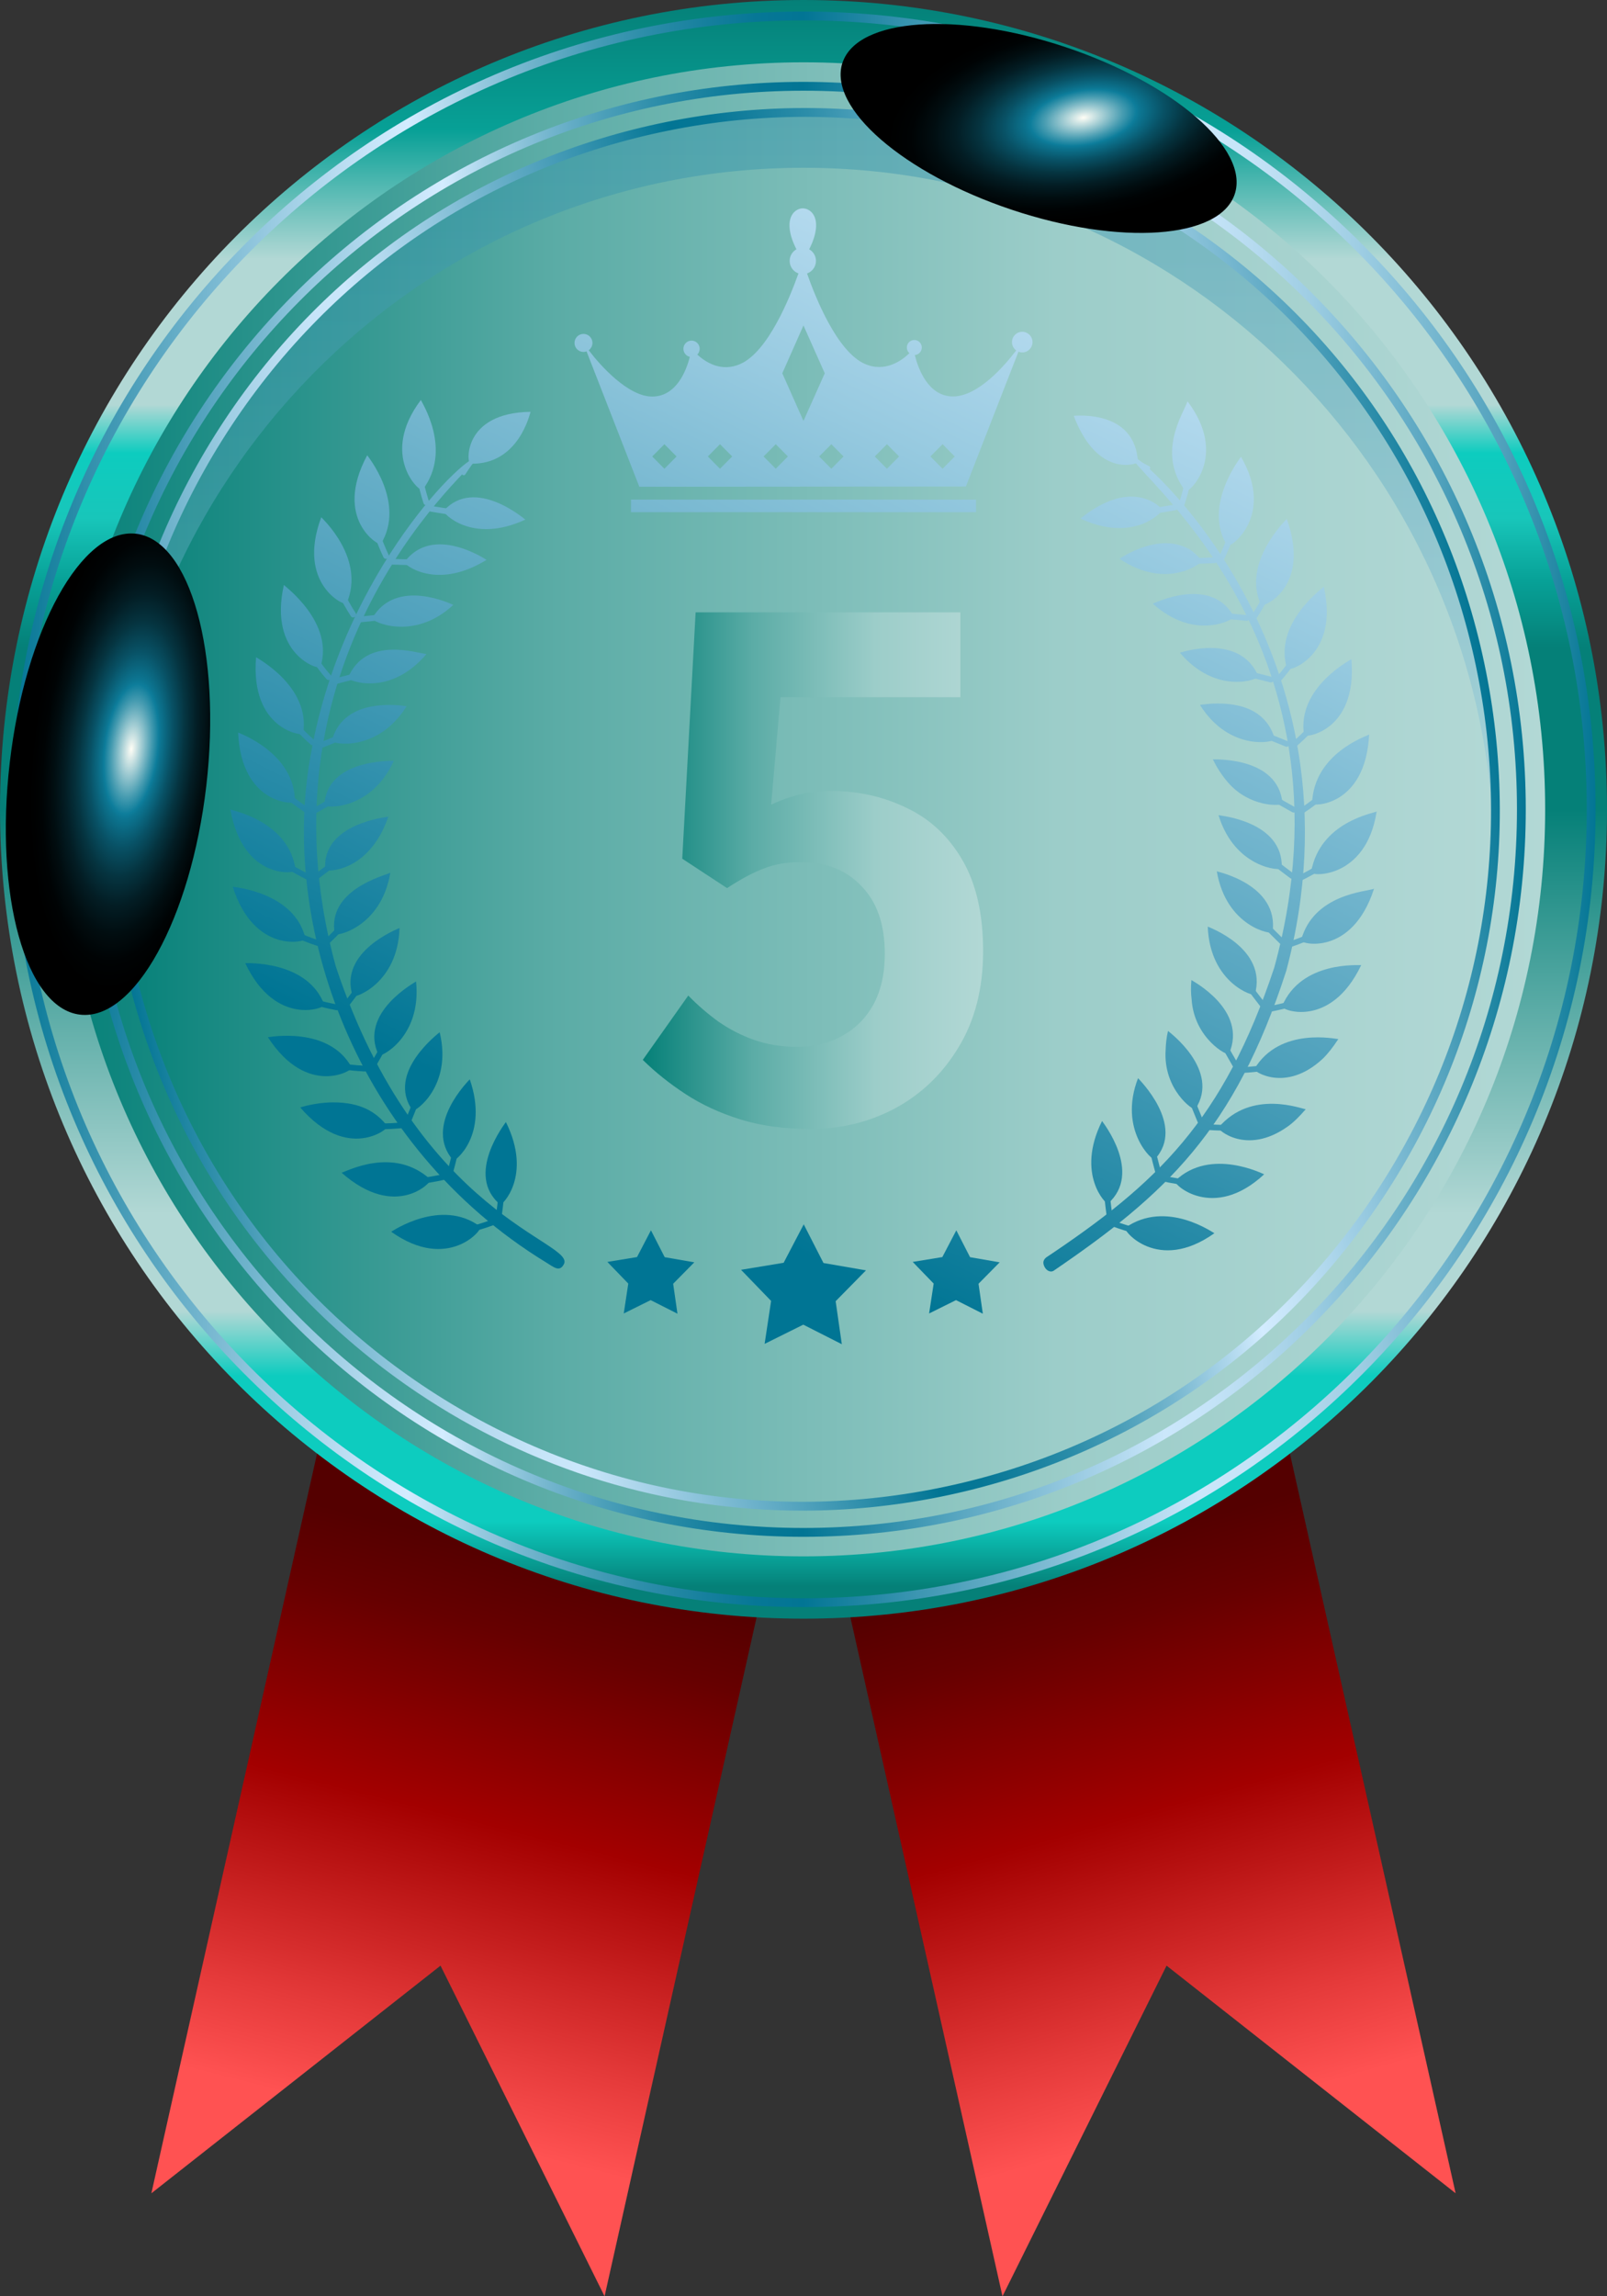 <svg width="56" height="80" viewBox="0 0 56 80" fill="none" xmlns="http://www.w3.org/2000/svg">
<rect x="0" y="0" width="56" height="80" fill="#333333" stroke="none"/>
<g clip-path="url(#clip0_3546_2088)">
<path d="M50.725 76.412L40.652 68.481L34.934 80C33.835 75.096 26.954 44.386 25.849 39.451L33.743 37.658L41.638 35.864C42.738 40.766 49.618 71.477 50.725 76.412Z" fill="url(#paint0_linear_3546_2088)"/>
<path d="M5.275 76.412L15.351 68.481L21.068 80C22.164 75.096 29.046 44.386 30.151 39.451L22.256 37.658L14.359 35.864C13.262 40.766 6.381 71.477 5.275 76.412Z" fill="url(#paint1_linear_3546_2088)"/>
<path d="M56 28.196C56 43.769 43.465 56.393 28.001 56.393C12.537 56.393 0 43.769 0 28.196C0 12.623 12.535 0 28.001 0C43.468 0 56 12.624 56 28.196Z" fill="url(#paint2_linear_3546_2088)"/>
<path d="M53.845 28.196C53.845 42.57 42.275 54.222 28.001 54.222C13.728 54.222 2.155 42.57 2.155 28.196C2.155 13.822 13.725 2.171 28.001 2.171C42.277 2.171 53.845 13.823 53.845 28.196Z" fill="url(#paint3_linear_3546_2088)"/>
<path d="M52.076 28.196C52.076 41.585 41.298 52.441 28.001 52.441C14.704 52.441 3.924 41.585 3.924 28.196C3.924 14.807 14.704 3.953 28.001 3.953C41.298 3.953 52.076 14.807 52.076 28.197V28.196Z" fill="url(#paint4_linear_3546_2088)"/>
<path style="mix-blend-mode:multiply" opacity="0.4" d="M28.001 5.845C40.983 5.845 51.559 16.192 52.052 29.142C52.065 28.828 52.076 28.514 52.076 28.196C52.076 14.807 41.298 3.952 28.001 3.952C14.704 3.952 3.924 14.807 3.924 28.196C3.924 28.514 3.937 28.828 3.948 29.142C4.444 16.193 15.019 5.845 28.001 5.845Z" fill="url(#paint5_linear_3546_2088)"/>
<g style="mix-blend-mode:multiply">
<path d="M28.001 53.541C14.123 53.541 2.832 42.172 2.832 28.197C2.832 14.222 14.122 2.852 28.001 2.852C41.88 2.852 53.169 14.222 53.169 28.196C53.169 42.17 41.879 53.541 28.001 53.541V53.541ZM28.001 3.16C14.291 3.16 3.138 14.391 3.138 28.196C3.138 42 14.291 53.233 28.001 53.233C41.711 53.233 52.862 42.001 52.862 28.196C52.862 14.39 41.709 3.16 28.001 3.16Z" fill="url(#paint6_linear_3546_2088)"/>
</g>
<g style="mix-blend-mode:screen">
<path d="M28.001 55.99C12.781 55.99 0.398 43.522 0.398 28.196C0.398 12.87 12.781 0.402 28.001 0.402C43.222 0.402 55.602 12.87 55.602 28.196C55.602 43.522 43.22 55.99 28.001 55.99ZM28.001 0.71C12.95 0.71 0.705 13.04 0.705 28.196C0.705 43.351 12.95 55.682 28.001 55.682C43.053 55.682 55.295 43.351 55.295 28.196C55.295 13.04 43.051 0.71 28.001 0.71Z" fill="url(#paint7_linear_3546_2088)"/>
</g>
<g style="mix-blend-mode:multiply">
<path d="M27.951 52.63C23.215 52.63 18.584 51.229 14.553 48.524C9.161 44.907 5.49 39.392 4.219 32.995C2.946 26.598 4.222 20.084 7.814 14.655C11.406 9.224 16.884 5.528 23.237 4.247C29.589 2.965 36.057 4.251 41.449 7.867C46.841 11.484 50.512 17 51.784 23.398C53.058 29.794 51.781 36.307 48.188 41.737C44.596 47.167 39.12 50.864 32.766 52.147C31.163 52.47 29.551 52.63 27.952 52.63L27.951 52.63ZM28.052 4.071C26.472 4.071 24.881 4.229 23.297 4.549C17.024 5.815 11.615 9.464 8.069 14.826C4.522 20.187 3.261 26.618 4.519 32.935C5.775 39.251 9.399 44.696 14.723 48.267C20.047 51.839 26.434 53.109 32.706 51.843C38.98 50.577 44.388 46.926 47.934 41.565C51.48 36.204 52.742 29.773 51.484 23.458C50.228 17.141 46.603 11.696 41.279 8.124C37.3 5.454 32.728 4.071 28.053 4.071L28.052 4.071Z" fill="url(#paint8_linear_3546_2088)"/>
</g>
<path style="mix-blend-mode:screen" d="M4.742 18.595C6.631 18.821 7.726 22.75 7.189 27.38C6.649 32.006 4.679 35.577 2.786 35.349C0.895 35.125 -0.199 31.195 0.34 26.569C0.876 21.94 2.849 18.372 4.741 18.595H4.742Z" fill="url(#paint9_radial_3546_2088)"/>
<path style="mix-blend-mode:screen" d="M29.358 2.188C29.876 0.626 33.352 0.381 37.13 1.641C40.904 2.903 43.548 5.196 43.028 6.761C42.512 8.325 39.035 8.571 35.259 7.308C31.484 6.047 28.842 3.755 29.357 2.188H29.358Z" fill="url(#paint10_radial_3546_2088)"/>
<g style="mix-blend-mode:multiply">
<path d="M39.655 16.105C39.657 16.148 38.258 16.7 37.417 14.487C37.439 14.494 39.562 14.24 39.655 16.105Z" fill="url(#paint11_linear_3546_2088)"/>
<path d="M40.017 16.37C40.007 16.37 39.997 16.368 39.986 16.362C39.473 16.091 39.213 15.904 39.202 15.896C39.172 15.875 39.166 15.834 39.187 15.803C39.209 15.773 39.249 15.767 39.279 15.788C39.282 15.79 39.544 15.979 40.048 16.245C40.08 16.262 40.093 16.302 40.075 16.335C40.064 16.358 40.041 16.37 40.017 16.37Z" fill="url(#paint12_linear_3546_2088)"/>
<path d="M38.609 41.933C38.557 41.977 37.473 40.92 38.404 39.055C38.409 39.075 39.838 40.852 38.609 41.933Z" fill="url(#paint13_linear_3546_2088)"/>
<path d="M38.665 42.477C38.617 42.477 38.574 42.441 38.568 42.391C38.499 41.874 38.481 41.664 38.469 41.526L38.46 41.418C38.454 41.363 38.494 41.314 38.548 41.308C38.602 41.302 38.651 41.342 38.657 41.397L38.667 41.509C38.679 41.645 38.696 41.851 38.764 42.364C38.772 42.418 38.734 42.468 38.679 42.475C38.675 42.475 38.671 42.476 38.666 42.476L38.665 42.477Z" fill="url(#paint14_linear_3546_2088)"/>
<path d="M40.242 40.389C40.171 40.467 38.96 39.369 39.658 37.563C39.67 37.584 41.338 39.209 40.242 40.389Z" fill="url(#paint15_linear_3546_2088)"/>
<path d="M40.355 40.92C40.312 40.92 40.272 40.89 40.26 40.846C40.135 40.385 40.077 40.132 40.042 39.981L40.022 39.895C40.009 39.841 40.042 39.788 40.095 39.775C40.149 39.762 40.202 39.795 40.215 39.849L40.235 39.937C40.269 40.086 40.327 40.336 40.45 40.794C40.464 40.847 40.434 40.901 40.381 40.916C40.372 40.918 40.364 40.919 40.355 40.919V40.92Z" fill="url(#paint16_linear_3546_2088)"/>
<path d="M41.656 38.639C41.6 38.72 40.529 37.965 40.619 36.582C40.626 36.377 40.646 36.153 40.702 35.917C40.72 35.938 42.548 37.278 41.656 38.639V38.639Z" fill="url(#paint17_linear_3546_2088)"/>
<path d="M41.825 39.15C41.786 39.15 41.749 39.127 41.734 39.089C41.587 38.737 41.515 38.551 41.434 38.34L41.371 38.177C41.352 38.126 41.377 38.068 41.427 38.048C41.479 38.028 41.536 38.053 41.556 38.105L41.619 38.268C41.699 38.477 41.77 38.662 41.916 39.011C41.938 39.062 41.914 39.121 41.864 39.142C41.851 39.148 41.838 39.15 41.825 39.15Z" fill="url(#paint18_linear_3546_2088)"/>
<path d="M42.826 36.714C42.778 36.806 41.614 36.178 41.525 34.816C41.5 34.611 41.494 34.388 41.518 34.145C41.537 34.167 43.496 35.182 42.827 36.714H42.826Z" fill="url(#paint19_linear_3546_2088)"/>
<path d="M43.048 37.2C43.014 37.2 42.981 37.182 42.963 37.151C42.8 36.874 42.666 36.63 42.526 36.377L42.481 36.295C42.454 36.247 42.471 36.186 42.52 36.159C42.568 36.133 42.627 36.15 42.654 36.198L42.7 36.281C42.838 36.533 42.971 36.774 43.134 37.049C43.161 37.097 43.146 37.158 43.099 37.185C43.083 37.195 43.066 37.2 43.049 37.2H43.048Z" fill="url(#paint20_linear_3546_2088)"/>
<path d="M43.728 34.65C43.697 34.728 42.164 34.263 42.087 32.282C42.108 32.3 44.185 33.038 43.728 34.65Z" fill="url(#paint21_linear_3546_2088)"/>
<path d="M43.999 35.101C43.97 35.101 43.94 35.087 43.921 35.063C43.538 34.568 43.329 34.279 43.329 34.279C43.297 34.235 43.306 34.172 43.35 34.14C43.394 34.107 43.456 34.117 43.489 34.161C43.489 34.161 43.697 34.448 44.078 34.939C44.111 34.983 44.104 35.045 44.06 35.079C44.042 35.093 44.021 35.1 44 35.1L43.999 35.101Z" fill="url(#paint22_linear_3546_2088)"/>
<path d="M44.345 32.481C44.325 32.565 42.742 32.31 42.402 30.356C42.423 30.37 44.578 30.818 44.345 32.481Z" fill="url(#paint23_linear_3546_2088)"/>
<path d="M44.661 32.893C44.636 32.893 44.611 32.883 44.592 32.864C44.145 32.426 43.9 32.169 43.9 32.169C43.862 32.129 43.863 32.066 43.902 32.028C43.941 31.99 44.004 31.991 44.042 32.03C44.042 32.03 44.287 32.286 44.73 32.722C44.769 32.76 44.77 32.823 44.731 32.863C44.712 32.883 44.686 32.893 44.66 32.893H44.661Z" fill="url(#paint24_linear_3546_2088)"/>
<path d="M44.666 30.249C44.659 30.351 43.033 30.268 42.463 28.4C42.483 28.414 44.733 28.599 44.666 30.249Z" fill="url(#paint25_linear_3546_2088)"/>
<path d="M45.021 30.615C45.001 30.615 44.98 30.609 44.963 30.596C44.685 30.39 44.532 30.271 44.318 30.103L44.187 30C44.144 29.966 44.136 29.904 44.17 29.861C44.204 29.817 44.265 29.809 44.309 29.843L44.44 29.947C44.652 30.113 44.804 30.232 45.08 30.436C45.124 30.469 45.133 30.532 45.101 30.576C45.082 30.603 45.052 30.616 45.021 30.616V30.615Z" fill="url(#paint26_linear_3546_2088)"/>
<path d="M44.692 27.992C44.697 28.069 43.745 28.151 42.978 27.451C42.706 27.204 42.427 26.8 42.267 26.456C42.287 26.463 44.548 26.345 44.692 27.992Z" fill="url(#paint27_linear_3546_2088)"/>
<path d="M45.079 28.308C45.063 28.308 45.047 28.305 45.032 28.296C44.708 28.117 44.556 28.027 44.349 27.905L44.185 27.809C44.138 27.781 44.123 27.72 44.15 27.673C44.178 27.625 44.238 27.609 44.285 27.637L44.449 27.734C44.654 27.855 44.805 27.945 45.128 28.122C45.176 28.148 45.193 28.209 45.167 28.258C45.149 28.291 45.115 28.309 45.081 28.309L45.079 28.308Z" fill="url(#paint28_linear_3546_2088)"/>
<path d="M44.423 25.752C44.436 25.851 42.856 26.212 41.815 24.558C41.836 24.56 43.078 24.323 43.842 24.885C44.102 25.076 44.323 25.358 44.423 25.752Z" fill="url(#paint29_linear_3546_2088)"/>
<path d="M44.835 26.015C44.822 26.015 44.811 26.013 44.799 26.008C44.576 25.919 44.293 25.804 44.072 25.713L43.893 25.64C43.843 25.62 43.819 25.562 43.839 25.511C43.86 25.459 43.918 25.435 43.968 25.456L44.147 25.529C44.368 25.619 44.65 25.734 44.873 25.823C44.924 25.843 44.949 25.901 44.928 25.953C44.912 25.992 44.875 26.015 44.836 26.015H44.835Z" fill="url(#paint30_linear_3546_2088)"/>
<path d="M43.855 23.571C43.886 23.65 42.399 24.25 41.115 22.739C41.136 22.74 43.214 22.025 43.855 23.571Z" fill="url(#paint31_linear_3546_2088)"/>
<path d="M44.289 23.775C44.281 23.775 44.273 23.774 44.265 23.773C43.993 23.706 43.635 23.614 43.394 23.552L43.314 23.532C43.261 23.518 43.229 23.463 43.242 23.41C43.256 23.357 43.309 23.325 43.363 23.338L43.442 23.359C43.684 23.421 44.04 23.512 44.312 23.578C44.365 23.592 44.398 23.645 44.385 23.699C44.374 23.745 44.334 23.775 44.289 23.775Z" fill="url(#paint32_linear_3546_2088)"/>
<path d="M42.997 21.487C43.036 21.558 41.659 22.367 40.172 21.032C40.194 21.028 42.21 20.029 42.997 21.487Z" fill="url(#paint33_linear_3546_2088)"/>
<path d="M43.447 21.629C43.447 21.629 43.441 21.629 43.438 21.629C42.805 21.574 42.47 21.522 42.456 21.52C42.401 21.511 42.364 21.461 42.373 21.406C42.382 21.352 42.431 21.313 42.486 21.323C42.489 21.323 42.83 21.376 43.455 21.43C43.509 21.434 43.549 21.483 43.545 21.538C43.541 21.589 43.497 21.629 43.447 21.629Z" fill="url(#paint34_linear_3546_2088)"/>
<path d="M41.872 19.537C41.916 19.598 40.675 20.587 39.01 19.466C39.043 19.455 40.386 18.502 41.473 19.152C41.617 19.248 41.752 19.375 41.872 19.537Z" fill="url(#paint35_linear_3546_2088)"/>
<path d="M41.475 19.642C41.392 19.642 41.346 19.641 41.342 19.641C41.287 19.639 41.244 19.594 41.245 19.538C41.246 19.484 41.28 19.435 41.346 19.441C41.349 19.441 41.692 19.448 42.316 19.42C42.367 19.424 42.417 19.46 42.419 19.516C42.422 19.57 42.379 19.617 42.325 19.619C41.916 19.638 41.63 19.641 41.475 19.641V19.642Z" fill="url(#paint36_linear_3546_2088)"/>
<path d="M40.5 17.754C40.543 17.801 39.537 18.945 37.653 18.068C37.674 18.057 38.598 17.221 39.56 17.307C39.883 17.337 40.23 17.453 40.5 17.754Z" fill="url(#paint37_linear_3546_2088)"/>
<path d="M39.979 17.925C39.929 17.925 39.886 17.887 39.881 17.835C39.876 17.781 39.915 17.732 39.969 17.726C39.972 17.726 40.311 17.69 40.922 17.58C40.976 17.571 41.027 17.607 41.037 17.661C41.046 17.716 41.011 17.767 40.957 17.777C40.338 17.887 40.004 17.924 39.99 17.924C39.986 17.924 39.983 17.924 39.979 17.924V17.925Z" fill="url(#paint38_linear_3546_2088)"/>
<path d="M39.215 42.773C39.11 42.852 40.339 44.373 42.319 42.964C42.275 42.953 40.642 41.776 39.215 42.773Z" fill="url(#paint39_linear_3546_2088)"/>
<path d="M39.749 43.011C39.743 43.011 39.737 43.011 39.731 43.01C39.716 43.007 39.35 42.94 38.753 42.72C38.702 42.701 38.675 42.644 38.694 42.593C38.713 42.541 38.769 42.514 38.82 42.533C39.399 42.746 39.762 42.813 39.766 42.813C39.82 42.823 39.856 42.875 39.846 42.929C39.838 42.977 39.796 43.011 39.749 43.011Z" fill="url(#paint40_linear_3546_2088)"/>
<path d="M40.953 41.139C40.852 41.238 42.267 42.569 44.053 40.912C44.032 40.909 42.178 39.955 40.953 41.139Z" fill="url(#paint41_linear_3546_2088)"/>
<path d="M41.489 41.304C41.193 41.285 40.85 41.231 40.486 41.149C40.433 41.137 40.4 41.083 40.412 41.03C40.423 40.976 40.475 40.943 40.53 40.955C40.884 41.035 41.216 41.086 41.49 41.105L41.499 41.206L41.489 41.305V41.304Z" fill="url(#paint42_linear_3546_2088)"/>
<path d="M42.46 39.287C42.414 39.345 43.432 40.269 44.871 39.249C45.084 39.099 45.284 38.894 45.502 38.644C45.399 38.65 43.611 37.92 42.46 39.287Z" fill="url(#paint43_linear_3546_2088)"/>
<path d="M42.657 39.389C42.457 39.389 42.234 39.379 41.998 39.358C41.944 39.353 41.904 39.305 41.908 39.25C41.913 39.195 41.961 39.15 42.016 39.16C42.393 39.192 42.738 39.198 42.987 39.178L43.008 39.276L43.012 39.376C42.906 39.385 42.786 39.389 42.657 39.389H42.657Z" fill="url(#paint44_linear_3546_2088)"/>
<path d="M43.708 37.249C43.67 37.314 44.799 38.091 46.093 36.886C46.28 36.706 46.455 36.477 46.637 36.2C46.586 36.209 44.598 35.75 43.708 37.249H43.708Z" fill="url(#paint45_linear_3546_2088)"/>
<path d="M43.255 37.381C43.202 37.381 43.159 37.339 43.156 37.286C43.153 37.231 43.196 37.184 43.25 37.182C43.52 37.17 43.906 37.14 44.208 37.071C44.212 37.071 44.231 37.066 44.234 37.066C44.289 37.058 44.338 37.096 44.346 37.151C44.353 37.205 44.317 37.254 44.264 37.263C43.935 37.338 43.538 37.368 43.26 37.382H43.255V37.381Z" fill="url(#paint46_linear_3546_2088)"/>
<path d="M44.675 35.06C44.623 35.183 46.359 35.875 47.435 33.623C47.387 33.64 45.345 33.453 44.675 35.06Z" fill="url(#paint47_linear_3546_2088)"/>
<path d="M44.229 35.254C44.182 35.254 44.14 35.221 44.131 35.172C44.122 35.118 44.157 35.066 44.211 35.057C44.474 35.008 44.851 34.926 45.145 34.816C45.147 34.816 45.167 34.808 45.17 34.808C45.222 34.791 45.277 34.824 45.292 34.877C45.307 34.929 45.277 34.983 45.226 34.999C44.907 35.118 44.518 35.202 44.246 35.252C44.24 35.254 44.234 35.254 44.228 35.254H44.229Z" fill="url(#paint48_linear_3546_2088)"/>
<path d="M45.338 32.76C45.303 32.89 47.113 33.337 47.881 30.964C47.619 31.064 45.771 31.147 45.338 32.76Z" fill="url(#paint49_linear_3546_2088)"/>
<path d="M44.909 33.013C44.867 33.013 44.829 32.986 44.815 32.944C44.797 32.892 44.826 32.836 44.878 32.818C45.243 32.699 45.542 32.576 45.768 32.455C45.771 32.453 45.793 32.442 45.797 32.441C45.847 32.419 45.905 32.444 45.926 32.495C45.946 32.545 45.923 32.602 45.875 32.624C45.626 32.758 45.315 32.884 44.94 33.008C44.93 33.011 44.919 33.013 44.909 33.013V33.013Z" fill="url(#paint50_linear_3546_2088)"/>
<path d="M45.687 30.39C45.667 30.536 47.604 30.643 47.973 28.272C47.891 28.328 45.989 28.623 45.687 30.39Z" fill="url(#paint51_linear_3546_2088)"/>
<path d="M45.283 30.701C45.246 30.701 45.211 30.68 45.194 30.644C45.171 30.595 45.191 30.535 45.24 30.511C45.482 30.393 45.823 30.214 46.079 30.029L46.151 30.1L46.205 30.183C45.927 30.384 45.575 30.569 45.326 30.69C45.312 30.697 45.297 30.701 45.282 30.701H45.283Z" fill="url(#paint52_linear_3546_2088)"/>
<path d="M45.722 27.998C45.722 28.096 47.582 28.123 47.711 25.59C47.667 25.632 45.779 26.226 45.722 27.998Z" fill="url(#paint53_linear_3546_2088)"/>
<path d="M45.35 28.358C45.318 28.358 45.286 28.342 45.267 28.313C45.237 28.267 45.25 28.205 45.296 28.175C45.626 27.956 45.884 27.758 46.06 27.59C46.063 27.588 46.082 27.57 46.085 27.568C46.128 27.534 46.19 27.542 46.224 27.585C46.257 27.628 46.25 27.689 46.209 27.724C46.012 27.912 45.745 28.116 45.405 28.342C45.389 28.353 45.37 28.358 45.351 28.358H45.35Z" fill="url(#paint54_linear_3546_2088)"/>
<path d="M45.445 25.619C45.456 25.709 47.307 25.507 47.093 22.965C47.073 22.985 45.176 23.964 45.445 25.619Z" fill="url(#paint55_linear_3546_2088)"/>
<path d="M45.109 26.028C45.082 26.028 45.054 26.017 45.034 25.994C44.998 25.953 45.003 25.889 45.044 25.854C45.482 25.468 45.66 25.246 45.719 25.173L45.74 25.148C45.777 25.108 45.838 25.105 45.879 25.142C45.92 25.178 45.922 25.242 45.886 25.282L45.873 25.299C45.812 25.375 45.626 25.606 45.175 26.003C45.156 26.02 45.133 26.028 45.109 26.028Z" fill="url(#paint56_linear_3546_2088)"/>
<path d="M44.852 23.299C44.892 23.418 46.68 22.87 46.131 20.444C46.118 20.465 44.356 21.726 44.852 23.299Z" fill="url(#paint57_linear_3546_2088)"/>
<path d="M44.562 23.75C44.538 23.75 44.515 23.741 44.496 23.725C44.455 23.688 44.451 23.625 44.488 23.584C44.645 23.408 44.871 23.131 45.065 22.814L45.16 22.85L45.241 22.906C45.033 23.247 44.797 23.535 44.636 23.717C44.616 23.739 44.59 23.75 44.562 23.75Z" fill="url(#paint58_linear_3546_2088)"/>
<path d="M43.949 21.083C43.99 21.169 45.706 20.494 44.841 18.079C44.827 18.1 43.254 19.605 43.949 21.083Z" fill="url(#paint59_linear_3546_2088)"/>
<path d="M43.716 21.567C43.698 21.567 43.679 21.562 43.663 21.551C43.617 21.521 43.604 21.459 43.634 21.413C43.965 20.898 44.105 20.561 44.105 20.557C44.127 20.507 44.184 20.482 44.234 20.503C44.285 20.525 44.309 20.583 44.289 20.634C44.283 20.648 44.142 20.989 43.8 21.521C43.781 21.551 43.749 21.567 43.716 21.567Z" fill="url(#paint60_linear_3546_2088)"/>
<path d="M42.761 19.008C42.837 19.129 44.455 18.002 43.246 15.914C43.236 15.937 41.901 17.61 42.761 19.008Z" fill="url(#paint61_linear_3546_2088)"/>
<path d="M42.579 19.521C42.565 19.521 42.551 19.518 42.537 19.512C42.487 19.489 42.466 19.429 42.49 19.379C42.751 18.823 42.847 18.468 42.848 18.464C42.862 18.41 42.916 18.38 42.969 18.394C43.022 18.408 43.053 18.463 43.039 18.516C43.035 18.531 42.938 18.889 42.668 19.464C42.652 19.5 42.615 19.521 42.578 19.521H42.579Z" fill="url(#paint62_linear_3546_2088)"/>
<path d="M41.311 17.112C41.395 17.215 42.838 15.912 41.382 13.981C41.255 14.38 40.283 15.765 41.311 17.112Z" fill="url(#paint63_linear_3546_2088)"/>
<path d="M41.183 17.648C41.173 17.648 41.163 17.646 41.153 17.643C41.101 17.626 41.072 17.57 41.09 17.517C41.278 16.928 41.328 16.561 41.329 16.558C41.336 16.503 41.386 16.464 41.441 16.473C41.495 16.48 41.533 16.53 41.526 16.584C41.523 16.599 41.473 16.97 41.279 17.578C41.265 17.62 41.226 17.647 41.184 17.647L41.183 17.648Z" fill="url(#paint64_linear_3546_2088)"/>
<path d="M44.822 33.827C43.023 39.389 40.612 41.615 36.713 44.274C36.615 44.334 36.478 44.278 36.407 44.15C36.283 43.927 36.438 43.834 36.45 43.813C40.312 41.236 42.631 39.051 44.406 33.706C47.561 22.18 39.134 16.22 39.437 15.874C39.582 15.709 47.804 22.639 44.822 33.827Z" fill="url(#paint65_linear_3546_2088)"/>
<path d="M16.387 16.154C16.261 16.148 16.113 14.379 18.489 14.348C18.468 14.38 18.088 16.209 16.387 16.154Z" fill="url(#paint66_linear_3546_2088)"/>
<path d="M16.16 16.558C16.147 16.558 16.136 16.555 16.124 16.547C16.093 16.527 16.084 16.486 16.105 16.455C16.413 15.978 16.632 15.73 16.642 15.72C16.666 15.693 16.708 15.691 16.735 15.715C16.762 15.74 16.764 15.782 16.739 15.809C16.737 15.811 16.517 16.059 16.215 16.527C16.203 16.547 16.181 16.557 16.16 16.557V16.558Z" fill="url(#paint67_linear_3546_2088)"/>
<path d="M16.735 42.735C16.851 42.821 15.617 44.324 13.632 42.913C13.653 42.907 15.369 41.72 16.735 42.735Z" fill="url(#paint68_linear_3546_2088)"/>
<path d="M16.214 42.967C16.168 42.967 16.122 42.936 16.112 42.889C16.101 42.836 16.127 42.785 16.179 42.773C16.18 42.773 16.195 42.77 16.196 42.77C16.457 42.718 16.788 42.621 17.131 42.495C17.182 42.476 17.239 42.503 17.258 42.555C17.276 42.606 17.25 42.664 17.198 42.682C16.847 42.812 16.505 42.911 16.234 42.965C16.228 42.967 16.221 42.967 16.214 42.967Z" fill="url(#paint69_linear_3546_2088)"/>
<path d="M15.002 41.095C15.069 41.16 13.807 42.534 11.903 40.856C12.047 40.83 13.709 39.91 15.002 41.095Z" fill="url(#paint70_linear_3546_2088)"/>
<path d="M14.474 41.255C14.422 41.255 14.372 41.216 14.368 41.164C14.363 41.11 14.394 41.063 14.447 41.057C14.45 41.057 14.468 41.055 14.47 41.055C14.791 41.04 15.168 40.967 15.428 40.91C15.481 40.898 15.534 40.932 15.546 40.986C15.558 41.04 15.524 41.093 15.47 41.105C15.203 41.165 14.815 41.239 14.48 41.255C14.478 41.255 14.477 41.255 14.475 41.255H14.474Z" fill="url(#paint71_linear_3546_2088)"/>
<path d="M13.501 39.238C13.562 39.316 12.111 40.494 10.463 38.583C10.463 38.583 10.986 38.406 11.618 38.406C12.573 38.406 13.114 38.741 13.502 39.238H13.501Z" fill="url(#paint72_linear_3546_2088)"/>
<path d="M13.322 39.34C13.186 39.34 13.064 39.335 12.959 39.324C12.906 39.318 12.86 39.271 12.864 39.217C12.868 39.163 12.9 39.124 12.96 39.123C12.963 39.123 12.978 39.125 12.98 39.125C13.213 39.148 13.555 39.144 13.947 39.11C14.003 39.103 14.049 39.146 14.054 39.201C14.059 39.255 14.018 39.304 13.963 39.309C13.726 39.329 13.511 39.34 13.322 39.34V39.34Z" fill="url(#paint73_linear_3546_2088)"/>
<path d="M12.259 37.196C12.312 37.282 10.713 38.257 9.336 36.136C9.357 36.139 11.464 35.73 12.259 37.196Z" fill="url(#paint74_linear_3546_2088)"/>
<path d="M12.714 37.329H12.709C12.104 37.298 11.82 37.232 11.727 37.211C11.676 37.199 11.629 37.145 11.639 37.093C11.648 37.04 11.684 37.001 11.736 37.009C11.742 37.01 11.754 37.013 11.771 37.017C12.011 37.072 12.329 37.11 12.718 37.13C12.773 37.133 12.815 37.18 12.812 37.235C12.81 37.288 12.766 37.329 12.714 37.329Z" fill="url(#paint75_linear_3546_2088)"/>
<path d="M11.301 35.003C11.353 35.114 9.607 35.803 8.546 33.555C8.567 33.56 10.712 33.444 11.301 35.003Z" fill="url(#paint76_linear_3546_2088)"/>
<path d="M11.747 35.197C11.741 35.197 11.735 35.197 11.729 35.195C11.092 35.08 10.758 34.94 10.744 34.934C10.693 34.912 10.67 34.854 10.691 34.803C10.712 34.752 10.77 34.728 10.821 34.75C10.824 34.751 11.152 34.888 11.765 34.999C11.818 35.008 11.855 35.06 11.844 35.114C11.836 35.163 11.794 35.196 11.747 35.196V35.197Z" fill="url(#paint77_linear_3546_2088)"/>
<path d="M10.645 32.7C10.682 32.819 8.86 33.261 8.11 30.893C8.131 30.903 10.274 31.076 10.645 32.7Z" fill="url(#paint78_linear_3546_2088)"/>
<path d="M11.074 32.954C11.064 32.954 11.054 32.952 11.044 32.949C10.427 32.747 10.115 32.564 10.102 32.556C10.055 32.528 10.039 32.467 10.067 32.419C10.095 32.372 10.155 32.356 10.203 32.385C10.206 32.386 10.511 32.565 11.105 32.76C11.157 32.778 11.185 32.834 11.169 32.886C11.155 32.928 11.116 32.955 11.074 32.955V32.954Z" fill="url(#paint79_linear_3546_2088)"/>
<path d="M10.304 30.33C10.316 30.421 8.484 30.705 8.026 28.203C8.068 28.232 10.089 28.603 10.304 30.33Z" fill="url(#paint80_linear_3546_2088)"/>
<path d="M10.708 30.64C10.694 30.64 10.679 30.637 10.665 30.63C10.303 30.452 10.012 30.283 9.801 30.128C9.758 30.096 9.74 30.031 9.77 29.986C9.8 29.942 9.851 29.924 9.896 29.951C9.899 29.953 9.916 29.965 9.918 29.966C10.17 30.151 10.511 30.331 10.752 30.45C10.801 30.475 10.822 30.534 10.798 30.583C10.781 30.619 10.745 30.639 10.709 30.639L10.708 30.64Z" fill="url(#paint81_linear_3546_2088)"/>
<path d="M10.277 27.935C10.277 28.031 8.412 28.052 8.298 25.522C8.319 25.537 10.285 26.23 10.277 27.935Z" fill="url(#paint82_linear_3546_2088)"/>
<path d="M10.649 28.297C10.63 28.297 10.611 28.292 10.595 28.281C10.262 28.059 9.997 27.853 9.806 27.671C9.767 27.634 9.757 27.566 9.792 27.525C9.827 27.485 9.879 27.473 9.921 27.506C9.922 27.508 9.941 27.524 9.942 27.526C10.126 27.701 10.381 27.899 10.704 28.115C10.75 28.145 10.762 28.207 10.732 28.253C10.713 28.282 10.681 28.297 10.649 28.297Z" fill="url(#paint83_linear_3546_2088)"/>
<path d="M10.562 25.558C10.556 25.658 8.711 25.425 8.924 22.897C8.941 22.919 10.834 23.915 10.562 25.558Z" fill="url(#paint84_linear_3546_2088)"/>
<path d="M10.897 25.968C10.874 25.968 10.851 25.96 10.832 25.944C10.557 25.701 10.325 25.465 10.14 25.24C10.103 25.201 10.097 25.128 10.137 25.09C10.177 25.052 10.233 25.045 10.27 25.086C10.274 25.09 10.282 25.099 10.294 25.113C10.471 25.33 10.696 25.559 10.963 25.794C11.004 25.83 11.008 25.893 10.973 25.934C10.953 25.956 10.925 25.968 10.898 25.968H10.897Z" fill="url(#paint85_linear_3546_2088)"/>
<path d="M11.166 23.241C11.128 23.355 9.343 22.818 9.893 20.38C9.944 20.441 11.656 21.698 11.166 23.241Z" fill="url(#paint86_linear_3546_2088)"/>
<path d="M11.453 23.692C11.425 23.692 11.399 23.681 11.379 23.659C11.229 23.489 11.004 23.212 10.789 22.864C10.761 22.818 10.768 22.748 10.812 22.718C10.856 22.689 10.911 22.689 10.941 22.734C10.942 22.735 10.956 22.757 10.957 22.759C11.165 23.095 11.381 23.362 11.527 23.527C11.563 23.568 11.559 23.631 11.518 23.667C11.499 23.684 11.476 23.692 11.452 23.692H11.453Z" fill="url(#paint87_linear_3546_2088)"/>
<path d="M12.076 21.027C12.026 21.133 10.321 20.358 11.195 18.021C11.21 18.047 12.759 19.46 12.076 21.027Z" fill="url(#paint88_linear_3546_2088)"/>
<path d="M12.308 21.512C12.276 21.512 12.244 21.496 12.225 21.466C11.885 20.933 11.745 20.591 11.739 20.577C11.718 20.526 11.742 20.468 11.793 20.447C11.844 20.426 11.902 20.45 11.922 20.501C11.924 20.504 12.063 20.842 12.392 21.358C12.421 21.404 12.408 21.466 12.362 21.496C12.345 21.506 12.327 21.512 12.308 21.512Z" fill="url(#paint89_linear_3546_2088)"/>
<path d="M13.27 18.957C13.223 19.034 11.595 18.102 12.796 15.861C12.804 15.883 14.154 17.519 13.27 18.957Z" fill="url(#paint90_linear_3546_2088)"/>
<path d="M13.451 19.471C13.414 19.471 13.378 19.449 13.362 19.413C13.093 18.837 12.997 18.479 12.993 18.464C12.979 18.41 13.011 18.356 13.063 18.341C13.116 18.326 13.17 18.359 13.184 18.412C13.185 18.415 13.281 18.77 13.541 19.329C13.564 19.378 13.543 19.438 13.494 19.461C13.48 19.467 13.466 19.471 13.452 19.471H13.451Z" fill="url(#paint91_linear_3546_2088)"/>
<path d="M14.727 17.065C14.637 17.175 13.209 15.87 14.667 13.934C14.678 13.995 15.786 15.67 14.727 17.065Z" fill="url(#paint92_linear_3546_2088)"/>
<path d="M14.854 17.602C14.812 17.602 14.773 17.575 14.759 17.532C14.57 16.935 14.514 16.545 14.514 16.523C14.514 16.468 14.558 16.423 14.613 16.423C14.664 16.423 14.706 16.462 14.711 16.511C14.713 16.53 14.763 16.885 14.948 17.471C14.965 17.523 14.936 17.579 14.884 17.596C14.873 17.599 14.864 17.601 14.854 17.601V17.602Z" fill="url(#paint93_linear_3546_2088)"/>
<path d="M17.435 41.969C17.477 42.006 18.567 40.98 17.629 39.091C17.624 39.112 16.176 40.928 17.435 41.969Z" fill="url(#paint94_linear_3546_2088)"/>
<path d="M17.379 42.514C17.374 42.514 17.37 42.514 17.365 42.513C17.311 42.506 17.273 42.456 17.28 42.402C17.361 41.782 17.384 41.441 17.385 41.438C17.389 41.383 17.432 41.338 17.491 41.345C17.545 41.348 17.587 41.395 17.583 41.451C17.582 41.465 17.559 41.802 17.476 42.429C17.47 42.478 17.428 42.515 17.379 42.515V42.514Z" fill="url(#paint95_linear_3546_2088)"/>
<path d="M15.797 40.43C15.839 40.477 17.05 39.566 16.37 37.603C16.357 37.625 14.728 39.211 15.797 40.43Z" fill="url(#paint96_linear_3546_2088)"/>
<path d="M15.684 40.963C15.675 40.963 15.666 40.962 15.658 40.96C15.605 40.946 15.573 40.891 15.588 40.838C15.722 40.333 15.766 40.132 15.795 39.999L15.819 39.893C15.832 39.839 15.885 39.808 15.938 39.818C15.991 39.831 16.024 39.885 16.011 39.938L15.988 40.041C15.959 40.176 15.914 40.38 15.778 40.889C15.766 40.934 15.726 40.963 15.683 40.963H15.684Z" fill="url(#paint97_linear_3546_2088)"/>
<path d="M14.377 38.685C14.435 38.77 15.782 37.858 15.321 35.961C15.31 35.982 13.438 37.366 14.377 38.685Z" fill="url(#paint98_linear_3546_2088)"/>
<path d="M14.208 39.198C14.195 39.198 14.182 39.196 14.169 39.191C14.119 39.169 14.095 39.111 14.116 39.06C14.292 38.636 14.373 38.42 14.428 38.269L14.472 38.153C14.492 38.102 14.549 38.077 14.6 38.096C14.651 38.116 14.677 38.174 14.657 38.226L14.614 38.34C14.558 38.492 14.477 38.708 14.299 39.137C14.284 39.175 14.247 39.198 14.208 39.198Z" fill="url(#paint99_linear_3546_2088)"/>
<path d="M13.2 36.766C13.243 36.849 14.7 36.152 14.499 34.193C14.483 34.215 12.478 35.282 13.2 36.766Z" fill="url(#paint100_linear_3546_2088)"/>
<path d="M12.978 37.252C12.961 37.252 12.944 37.247 12.928 37.239C12.881 37.211 12.865 37.15 12.892 37.102C13.085 36.772 13.183 36.59 13.281 36.409L13.367 36.251C13.394 36.203 13.454 36.185 13.502 36.212C13.55 36.239 13.567 36.299 13.54 36.347L13.455 36.505C13.356 36.687 13.257 36.87 13.062 37.204C13.044 37.235 13.011 37.253 12.977 37.253L12.978 37.252Z" fill="url(#paint101_linear_3546_2088)"/>
<path d="M12.291 34.705C12.322 34.791 13.858 34.298 13.923 32.331C13.902 32.346 11.786 33.14 12.291 34.705Z" fill="url(#paint102_linear_3546_2088)"/>
<path d="M12.02 35.156C11.999 35.156 11.977 35.149 11.959 35.135C11.916 35.101 11.909 35.038 11.943 34.995C12.156 34.72 12.263 34.575 12.424 34.356L12.528 34.215C12.561 34.171 12.622 34.161 12.666 34.195C12.71 34.228 12.719 34.29 12.687 34.334L12.583 34.475C12.421 34.695 12.314 34.842 12.099 35.117C12.079 35.143 12.05 35.156 12.021 35.156L12.02 35.156Z" fill="url(#paint103_linear_3546_2088)"/>
<path d="M11.666 32.538C11.688 32.64 13.281 32.324 13.601 30.407C13.377 30.513 11.389 31.006 11.666 32.538Z" fill="url(#paint104_linear_3546_2088)"/>
<path d="M11.351 32.952C11.325 32.952 11.3 32.941 11.28 32.921C11.242 32.882 11.243 32.819 11.281 32.78C11.521 32.546 11.635 32.428 11.81 32.247L11.965 32.087C12.003 32.048 12.066 32.047 12.105 32.085C12.144 32.124 12.145 32.186 12.107 32.226L11.951 32.386C11.775 32.568 11.66 32.687 11.419 32.923C11.4 32.942 11.375 32.952 11.35 32.952H11.351Z" fill="url(#paint105_linear_3546_2088)"/>
<path d="M11.337 30.307C11.341 30.367 12.848 30.432 13.533 28.451C13.512 28.464 11.192 28.683 11.337 30.307Z" fill="url(#paint106_linear_3546_2088)"/>
<path d="M10.982 30.674C10.951 30.674 10.922 30.66 10.903 30.634C10.87 30.59 10.879 30.528 10.923 30.494C11.275 30.233 11.465 30.08 11.599 29.973L11.691 29.899C11.734 29.865 11.796 29.873 11.83 29.916C11.864 29.958 11.856 30.022 11.814 30.055L11.722 30.128C11.588 30.236 11.396 30.39 11.041 30.654C11.024 30.667 11.003 30.673 10.982 30.673V30.674Z" fill="url(#paint107_linear_3546_2088)"/>
<path d="M11.304 28.051C11.298 28.154 12.921 28.268 13.724 26.506C13.703 26.513 11.384 26.42 11.304 28.051Z" fill="url(#paint108_linear_3546_2088)"/>
<path d="M10.916 28.369C10.881 28.369 10.848 28.351 10.829 28.317C10.803 28.269 10.821 28.209 10.868 28.182C11.285 27.95 11.49 27.825 11.626 27.742L11.707 27.693C11.753 27.665 11.814 27.68 11.842 27.728C11.87 27.776 11.855 27.837 11.807 27.864L11.728 27.913C11.591 27.996 11.384 28.122 10.963 28.356C10.948 28.364 10.932 28.368 10.915 28.368L10.916 28.369Z" fill="url(#paint109_linear_3546_2088)"/>
<path d="M11.565 25.81C11.546 25.916 13.136 26.247 14.169 24.607C14.169 24.607 13.633 24.504 13.03 24.6C12.419 24.69 11.763 25.016 11.565 25.81Z" fill="url(#paint110_linear_3546_2088)"/>
<path d="M11.153 26.074C11.114 26.074 11.076 26.049 11.061 26.011C11.041 25.959 11.066 25.901 11.118 25.881C11.419 25.764 11.682 25.653 11.973 25.53L12.018 25.511C12.068 25.49 12.126 25.514 12.148 25.564C12.169 25.615 12.145 25.674 12.095 25.695L12.05 25.714C11.758 25.838 11.493 25.95 11.19 26.068C11.178 26.073 11.166 26.074 11.155 26.074H11.153Z" fill="url(#paint111_linear_3546_2088)"/>
<path d="M12.123 23.626C12.099 23.687 13.55 24.327 14.863 22.785C14.564 22.77 12.742 22.123 12.123 23.626Z" fill="url(#paint112_linear_3546_2088)"/>
<path d="M11.692 23.832C11.648 23.832 11.607 23.802 11.596 23.757C11.583 23.704 11.615 23.649 11.669 23.636C11.971 23.56 12.38 23.454 12.617 23.393C12.67 23.379 12.724 23.411 12.737 23.464C12.751 23.517 12.719 23.572 12.666 23.585C12.429 23.647 12.02 23.753 11.717 23.83C11.709 23.832 11.7 23.833 11.692 23.833V23.832Z" fill="url(#paint113_linear_3546_2088)"/>
<path d="M12.973 21.538C12.917 21.644 14.406 22.367 15.797 21.074C15.776 21.07 13.81 20.094 12.973 21.538Z" fill="url(#paint114_linear_3546_2088)"/>
<path d="M12.525 21.683C12.474 21.683 12.431 21.644 12.426 21.592C12.421 21.537 12.462 21.489 12.516 21.483C13.011 21.438 13.331 21.396 13.477 21.375C13.506 21.371 13.545 21.378 13.566 21.397L13.502 21.472L13.514 21.572C13.357 21.594 13.033 21.637 12.533 21.683C12.53 21.683 12.527 21.683 12.525 21.683Z" fill="url(#paint115_linear_3546_2088)"/>
<path d="M14.093 19.585C14.052 19.642 15.179 20.602 16.955 19.505C16.934 19.498 15.084 18.242 14.093 19.585Z" fill="url(#paint116_linear_3546_2088)"/>
<path d="M14.473 19.688C14.314 19.688 14.034 19.685 13.64 19.669C13.585 19.666 13.543 19.62 13.545 19.565C13.547 19.51 13.592 19.464 13.648 19.47C14.273 19.496 14.617 19.489 14.62 19.488C14.681 19.482 14.72 19.53 14.721 19.585C14.723 19.641 14.68 19.686 14.625 19.688C14.619 19.688 14.568 19.689 14.473 19.689V19.688Z" fill="url(#paint117_linear_3546_2088)"/>
<path d="M15.459 17.798C15.413 17.849 16.415 18.978 18.307 18.103C18.286 18.092 16.552 16.585 15.459 17.798Z" fill="url(#paint118_linear_3546_2088)"/>
<path d="M15.981 17.969C15.981 17.969 15.974 17.969 15.971 17.969C15.968 17.969 15.622 17.931 15.002 17.823C14.949 17.813 14.913 17.762 14.921 17.708C14.931 17.654 14.982 17.617 15.036 17.627C15.648 17.733 15.988 17.77 15.991 17.77C16.046 17.776 16.085 17.825 16.08 17.881C16.074 17.931 16.032 17.97 15.981 17.97V17.969Z" fill="url(#paint119_linear_3546_2088)"/>
<path d="M11.703 33.674C14.617 42.436 20.083 43.254 19.648 44.047C19.494 44.328 19.309 44.152 19.027 43.98C12.385 39.922 9.694 32.182 10.851 26.176C11.992 19.827 16.38 15.665 16.637 15.96C16.729 16.066 8.667 22.578 11.702 33.673L11.703 33.674Z" fill="url(#paint120_linear_3546_2088)"/>
<path d="M35.411 12.21C35.008 12.74 34.084 13.812 33.21 13.812C32.337 13.812 31.989 12.821 31.879 12.369C31.849 12.232 31.836 12.147 31.836 12.147C31.836 12.147 31.785 12.211 31.692 12.304C31.433 12.556 30.84 12.996 30.123 12.671C29.169 12.236 28.422 10.383 28.122 9.525C28.024 9.256 27.974 9.085 27.974 9.085C27.974 9.085 27.922 9.255 27.825 9.525C27.519 10.383 26.765 12.244 25.811 12.675C25.141 12.983 24.581 12.616 24.297 12.351C24.297 12.354 24.295 12.354 24.293 12.351C24.166 12.24 24.097 12.151 24.097 12.151C24.097 12.151 24.08 12.266 24.042 12.432H24.038C23.919 12.906 23.572 13.816 22.728 13.816C21.884 13.816 20.909 12.722 20.515 12.201C20.405 12.056 20.337 11.958 20.32 11.933L20.439 12.24L22.279 16.959L33.659 16.95L35.491 12.253L35.617 11.924C35.6 11.949 35.528 12.056 35.41 12.21H35.411ZM23.153 16.331L22.728 15.903L23.153 15.476L23.577 15.903L23.153 16.331ZM25.09 16.331L24.666 15.903L25.09 15.476L25.515 15.903L25.09 16.331ZM27.033 16.331L26.609 15.903L27.033 15.476L27.457 15.903L27.033 16.331ZM27.261 13.005L27.999 11.339L28.741 13.005L27.999 14.666L27.261 13.005ZM28.97 16.331L28.546 15.903L28.97 15.476L29.395 15.903L28.97 16.331ZM30.908 16.331L30.484 15.903L30.908 15.476L31.332 15.903L30.908 16.331ZM32.846 16.331L32.422 15.903L32.846 15.476L33.27 15.903L32.846 16.331Z" fill="url(#paint121_linear_3546_2088)"/>
<path d="M27.976 9.065C27.976 9.065 27.637 8.583 27.54 8.109C27.411 7.484 27.749 7.259 27.976 7.259C28.202 7.259 28.541 7.484 28.411 8.109C28.314 8.584 27.976 9.065 27.976 9.065Z" fill="url(#paint122_linear_3546_2088)"/>
<path d="M28.434 9.089C28.434 9.344 28.229 9.551 27.976 9.551C27.723 9.551 27.518 9.344 27.518 9.089C27.518 8.835 27.723 8.628 27.976 8.628C28.229 8.628 28.434 8.835 28.434 9.089Z" fill="url(#paint123_linear_3546_2088)"/>
<path d="M24.382 12.152C24.382 12.309 24.255 12.438 24.098 12.438C23.942 12.438 23.815 12.31 23.815 12.152C23.815 11.995 23.942 11.867 24.098 11.867C24.255 11.867 24.382 11.995 24.382 12.152Z" fill="url(#paint124_linear_3546_2088)"/>
<path d="M32.122 12.107C32.122 12.252 32.006 12.37 31.862 12.37C31.718 12.37 31.601 12.252 31.601 12.107C31.601 11.962 31.718 11.845 31.862 11.845C32.006 11.845 32.122 11.962 32.122 12.107Z" fill="url(#paint125_linear_3546_2088)"/>
<path d="M20.646 11.948C20.646 12.121 20.505 12.262 20.333 12.262C20.161 12.262 20.02 12.121 20.02 11.948C20.02 11.774 20.161 11.633 20.333 11.633C20.505 11.633 20.646 11.774 20.646 11.948Z" fill="url(#paint126_linear_3546_2088)"/>
<path d="M35.98 11.919C35.98 12.118 35.821 12.279 35.623 12.279C35.425 12.279 35.265 12.118 35.265 11.919C35.265 11.72 35.425 11.559 35.623 11.559C35.821 11.559 35.98 11.72 35.98 11.919Z" fill="url(#paint127_linear_3546_2088)"/>
<path d="M34.012 17.407H21.988V17.844H34.012V17.407Z" fill="url(#paint128_linear_3546_2088)"/>
<path d="M23.608 45.768L22.674 45.295L21.736 45.76L21.894 44.719L21.165 43.964L22.198 43.795L22.684 42.863L23.163 43.799L24.194 43.978L23.458 44.725L23.608 45.768Z" fill="url(#paint129_linear_3546_2088)"/>
<path d="M29.335 46.831L27.992 46.15L26.645 46.819L26.871 45.323L25.824 44.239L27.308 43.994L28.008 42.655L28.696 44.002L30.177 44.258L29.12 45.333L29.335 46.831Z" fill="url(#paint130_linear_3546_2088)"/>
<path d="M34.249 45.768L33.315 45.295L32.377 45.76L32.536 44.719L31.806 43.964L32.838 43.795L33.325 42.863L33.804 43.799L34.836 43.978L34.099 44.725L34.249 45.768Z" fill="url(#paint131_linear_3546_2088)"/>
</g>
<g style="mix-blend-mode:multiply">
<path d="M28.248 39.333C27.331 39.333 26.516 39.222 25.802 39C25.087 38.777 24.45 38.483 23.891 38.117C23.332 37.752 22.835 37.355 22.4 36.925L23.984 34.684C24.311 35.018 24.66 35.32 25.033 35.59C25.421 35.861 25.84 36.075 26.291 36.234C26.757 36.393 27.254 36.472 27.782 36.472C28.372 36.472 28.892 36.345 29.343 36.091C29.809 35.837 30.174 35.471 30.438 34.994C30.702 34.502 30.834 33.913 30.834 33.23C30.834 32.213 30.562 31.426 30.018 30.87C29.49 30.314 28.791 30.035 27.922 30.035C27.425 30.035 26.997 30.107 26.64 30.25C26.283 30.377 25.848 30.608 25.336 30.941L23.775 29.916L24.241 21.333H33.467V24.29H27.199L26.873 28.033C27.215 27.874 27.549 27.755 27.875 27.675C28.201 27.596 28.558 27.556 28.947 27.556C29.91 27.556 30.795 27.755 31.603 28.152C32.41 28.533 33.055 29.137 33.537 29.964C34.018 30.79 34.259 31.847 34.259 33.135C34.259 34.438 33.971 35.559 33.397 36.496C32.838 37.418 32.1 38.125 31.183 38.618C30.283 39.095 29.304 39.333 28.248 39.333Z" fill="url(#paint132_linear_3546_2088)"/>
</g>
</g>
<defs>
<linearGradient id="paint0_linear_3546_2088" x1="34.584" y1="44.614" x2="42.726" y2="73.567" gradientUnits="userSpaceOnUse">
<stop offset="0.33" stop-color="#540000"/>
<stop offset="0.42" stop-color="#660000"/>
<stop offset="0.59" stop-color="#950000"/>
<stop offset="0.64" stop-color="#A30000"/>
<stop offset="0.89" stop-color="#E53A3A"/>
<stop offset="1" stop-color="#FF5252"/>
</linearGradient>
<linearGradient id="paint1_linear_3546_2088" x1="21.027" y1="44.662" x2="13.633" y2="73.864" gradientUnits="userSpaceOnUse">
<stop offset="0.33" stop-color="#540000"/>
<stop offset="0.42" stop-color="#660000"/>
<stop offset="0.59" stop-color="#950000"/>
<stop offset="0.64" stop-color="#A30000"/>
<stop offset="0.89" stop-color="#E53A3A"/>
<stop offset="1" stop-color="#FF5252"/>
</linearGradient>
<linearGradient id="paint2_linear_3546_2088" x1="28" y1="0" x2="28" y2="56.393" gradientUnits="userSpaceOnUse">
<stop stop-color="#058078"/>
<stop offset="0.08" stop-color="#07A096"/>
<stop offset="0.16" stop-color="#B2D8D5"/>
<stop offset="0.22" stop-color="#B2D8D5"/>
<stop offset="0.25" stop-color="#B2D8D5"/>
<stop offset="0.28" stop-color="#0DCCBF"/>
<stop offset="0.32" stop-color="#18C6BA"/>
<stop offset="0.36" stop-color="#07A096"/>
<stop offset="0.4" stop-color="#058078"/>
<stop offset="0.44" stop-color="#058078"/>
<stop offset="0.47" stop-color="#058078"/>
<stop offset="0.5" stop-color="#058078"/>
<stop offset="0.75" stop-color="#B2D8D5"/>
<stop offset="0.78" stop-color="#B2D8D5"/>
<stop offset="0.81" stop-color="#B2D8D5"/>
<stop offset="0.85" stop-color="#0DCCBF"/>
<stop offset="0.89" stop-color="#0DCCBF"/>
<stop offset="0.94" stop-color="#0DCCBF"/>
<stop offset="0.98" stop-color="#058078"/>
<stop offset="1" stop-color="#058078"/>
</linearGradient>
<linearGradient id="paint3_linear_3546_2088" x1="2.155" y1="28.194" x2="53.845" y2="28.194" gradientUnits="userSpaceOnUse">
<stop stop-color="#058078"/>
<stop offset="0.322" stop-color="#5BACA6"/>
<stop offset="0.683" stop-color="#9CCDC9"/>
<stop offset="1" stop-color="#B2D8D5"/>
</linearGradient>
<linearGradient id="paint4_linear_3546_2088" x1="3.924" y1="28.195" x2="52.076" y2="28.195" gradientUnits="userSpaceOnUse">
<stop stop-color="#058078"/>
<stop offset="0.322" stop-color="#5BACA6"/>
<stop offset="0.683" stop-color="#9CCDC9"/>
<stop offset="1" stop-color="#B2D8D5"/>
</linearGradient>
<linearGradient id="paint5_linear_3546_2088" x1="28.069" y1="-4.006" x2="27.957" y2="47.431" gradientUnits="userSpaceOnUse">
<stop stop-color="#007594"/>
<stop offset="0.34" stop-color="#51A2BD"/>
<stop offset="0.66" stop-color="#97CAE0"/>
<stop offset="0.88" stop-color="#C3E2F6"/>
<stop offset="1" stop-color="#D4ECFF"/>
</linearGradient>
<linearGradient id="paint6_linear_3546_2088" x1="2.831" y1="28.197" x2="53.169" y2="28.197" gradientUnits="userSpaceOnUse">
<stop stop-color="#027594"/>
<stop offset="0.08" stop-color="#50A1BC"/>
<stop offset="0.16" stop-color="#96C9E0"/>
<stop offset="0.22" stop-color="#C2E2F6"/>
<stop offset="0.25" stop-color="#D3ECFF"/>
<stop offset="0.28" stop-color="#ABD5EA"/>
<stop offset="0.32" stop-color="#78B8D0"/>
<stop offset="0.36" stop-color="#4DA0BA"/>
<stop offset="0.4" stop-color="#2C8DA9"/>
<stop offset="0.44" stop-color="#157F9D"/>
<stop offset="0.47" stop-color="#067796"/>
<stop offset="0.5" stop-color="#027594"/>
<stop offset="0.75" stop-color="#CBE7FB"/>
<stop offset="0.78" stop-color="#C5E4F8"/>
<stop offset="0.81" stop-color="#B7DBF0"/>
<stop offset="0.85" stop-color="#9FCEE4"/>
<stop offset="0.89" stop-color="#7DBBD3"/>
<stop offset="0.94" stop-color="#52A2BD"/>
<stop offset="0.98" stop-color="#1E85A2"/>
<stop offset="1" stop-color="#027594"/>
</linearGradient>
<linearGradient id="paint7_linear_3546_2088" x1="0.398" y1="28.197" x2="55.602" y2="28.197" gradientUnits="userSpaceOnUse">
<stop stop-color="#027594"/>
<stop offset="0.08" stop-color="#50A1BC"/>
<stop offset="0.16" stop-color="#96C9E0"/>
<stop offset="0.22" stop-color="#C2E2F6"/>
<stop offset="0.25" stop-color="#D3ECFF"/>
<stop offset="0.28" stop-color="#ABD5EA"/>
<stop offset="0.32" stop-color="#78B8D0"/>
<stop offset="0.36" stop-color="#4DA0BA"/>
<stop offset="0.4" stop-color="#2C8DA9"/>
<stop offset="0.44" stop-color="#157F9D"/>
<stop offset="0.47" stop-color="#067796"/>
<stop offset="0.5" stop-color="#027594"/>
<stop offset="0.75" stop-color="#CBE7FB"/>
<stop offset="0.78" stop-color="#C5E4F8"/>
<stop offset="0.81" stop-color="#B7DBF0"/>
<stop offset="0.85" stop-color="#9FCEE4"/>
<stop offset="0.89" stop-color="#7DBBD3"/>
<stop offset="0.94" stop-color="#52A2BD"/>
<stop offset="0.98" stop-color="#1E85A2"/>
<stop offset="1" stop-color="#027594"/>
</linearGradient>
<linearGradient id="paint8_linear_3546_2088" x1="51.789" y1="23.405" x2="4.197" y2="32.874" gradientUnits="userSpaceOnUse">
<stop stop-color="#027594"/>
<stop offset="0.08" stop-color="#50A1BC"/>
<stop offset="0.16" stop-color="#96C9E0"/>
<stop offset="0.22" stop-color="#C2E2F6"/>
<stop offset="0.25" stop-color="#D3ECFF"/>
<stop offset="0.28" stop-color="#ABD5EA"/>
<stop offset="0.32" stop-color="#78B8D0"/>
<stop offset="0.36" stop-color="#4DA0BA"/>
<stop offset="0.4" stop-color="#2C8DA9"/>
<stop offset="0.44" stop-color="#157F9D"/>
<stop offset="0.47" stop-color="#067796"/>
<stop offset="0.5" stop-color="#027594"/>
<stop offset="0.75" stop-color="#CBE7FB"/>
<stop offset="0.78" stop-color="#C5E4F8"/>
<stop offset="0.81" stop-color="#B7DBF0"/>
<stop offset="0.85" stop-color="#9FCEE4"/>
<stop offset="0.89" stop-color="#7DBBD3"/>
<stop offset="0.94" stop-color="#52A2BD"/>
<stop offset="0.98" stop-color="#1E85A2"/>
<stop offset="1" stop-color="#027594"/>
</linearGradient>
<radialGradient id="paint9_radial_3546_2088" cx="0" cy="0" r="1" gradientTransform="matrix(0.973 -8.357 3.405 0.402 4.573 26.105)" gradientUnits="userSpaceOnUse">
<stop stop-color="#FFFEF6"/>
<stop offset="0.04" stop-color="#DAEAE8"/>
<stop offset="0.2" stop-color="#479CB1"/>
<stop offset="0.27" stop-color="#0D7D9B"/>
<stop offset="0.29" stop-color="#0C7591"/>
<stop offset="0.41" stop-color="#085165"/>
<stop offset="0.53" stop-color="#053440"/>
<stop offset="0.65" stop-color="#031D24"/>
<stop offset="0.77" stop-color="#010D10"/>
<stop offset="0.88" stop-color="#000304"/>
<stop offset="1"/>
</radialGradient>
<radialGradient id="paint10_radial_3546_2088" cx="0" cy="0" r="1" gradientTransform="matrix(1.886 -3.627 6.596 0.175 37.76 4.099)" gradientUnits="userSpaceOnUse">
<stop stop-color="#FFFEF6"/>
<stop offset="0.04" stop-color="#DAEAE8"/>
<stop offset="0.2" stop-color="#479CB1"/>
<stop offset="0.27" stop-color="#0D7D9B"/>
<stop offset="0.29" stop-color="#0C7591"/>
<stop offset="0.41" stop-color="#085165"/>
<stop offset="0.53" stop-color="#053440"/>
<stop offset="0.65" stop-color="#031D24"/>
<stop offset="0.77" stop-color="#010D10"/>
<stop offset="0.88" stop-color="#000304"/>
<stop offset="1"/>
</radialGradient>
<linearGradient id="paint11_linear_3546_2088" x1="25.403" y1="42.414" x2="43.405" y2="5.757" gradientUnits="userSpaceOnUse">
<stop stop-color="#007594"/>
<stop offset="0.34" stop-color="#51A2BD"/>
<stop offset="0.66" stop-color="#97CAE0"/>
<stop offset="0.88" stop-color="#C3E2F6"/>
<stop offset="1" stop-color="#D4ECFF"/>
</linearGradient>
<linearGradient id="paint12_linear_3546_2088" x1="26.588" y1="43" x2="44.592" y2="6.339" gradientUnits="userSpaceOnUse">
<stop stop-color="#007594"/>
<stop offset="0.34" stop-color="#51A2BD"/>
<stop offset="0.66" stop-color="#97CAE0"/>
<stop offset="0.88" stop-color="#C3E2F6"/>
<stop offset="1" stop-color="#D4ECFF"/>
</linearGradient>
<linearGradient id="paint13_linear_3546_2088" x1="35.291" y1="47.271" x2="53.294" y2="10.614" gradientUnits="userSpaceOnUse">
<stop stop-color="#007594"/>
<stop offset="0.34" stop-color="#51A2BD"/>
<stop offset="0.66" stop-color="#97CAE0"/>
<stop offset="0.88" stop-color="#C3E2F6"/>
<stop offset="1" stop-color="#D4ECFF"/>
</linearGradient>
<linearGradient id="paint14_linear_3546_2088" x1="35.869" y1="47.554" x2="53.871" y2="10.898" gradientUnits="userSpaceOnUse">
<stop stop-color="#007594"/>
<stop offset="0.34" stop-color="#51A2BD"/>
<stop offset="0.66" stop-color="#97CAE0"/>
<stop offset="0.88" stop-color="#C3E2F6"/>
<stop offset="1" stop-color="#D4ECFF"/>
</linearGradient>
<linearGradient id="paint15_linear_3546_2088" x1="35.839" y1="47.539" x2="53.841" y2="10.882" gradientUnits="userSpaceOnUse">
<stop stop-color="#007594"/>
<stop offset="0.34" stop-color="#51A2BD"/>
<stop offset="0.66" stop-color="#97CAE0"/>
<stop offset="0.88" stop-color="#C3E2F6"/>
<stop offset="1" stop-color="#D4ECFF"/>
</linearGradient>
<linearGradient id="paint16_linear_3546_2088" x1="36.577" y1="47.903" x2="54.58" y2="11.246" gradientUnits="userSpaceOnUse">
<stop stop-color="#007594"/>
<stop offset="0.34" stop-color="#51A2BD"/>
<stop offset="0.66" stop-color="#97CAE0"/>
<stop offset="0.88" stop-color="#C3E2F6"/>
<stop offset="1" stop-color="#D4ECFF"/>
</linearGradient>
<linearGradient id="paint17_linear_3546_2088" x1="36.144" y1="47.689" x2="54.147" y2="11.032" gradientUnits="userSpaceOnUse">
<stop stop-color="#007594"/>
<stop offset="0.34" stop-color="#51A2BD"/>
<stop offset="0.66" stop-color="#97CAE0"/>
<stop offset="0.88" stop-color="#C3E2F6"/>
<stop offset="1" stop-color="#D4ECFF"/>
</linearGradient>
<linearGradient id="paint18_linear_3546_2088" x1="37.03" y1="48.124" x2="55.032" y2="11.468" gradientUnits="userSpaceOnUse">
<stop stop-color="#007594"/>
<stop offset="0.34" stop-color="#51A2BD"/>
<stop offset="0.66" stop-color="#97CAE0"/>
<stop offset="0.88" stop-color="#C3E2F6"/>
<stop offset="1" stop-color="#D4ECFF"/>
</linearGradient>
<linearGradient id="paint19_linear_3546_2088" x1="36.217" y1="47.725" x2="54.219" y2="11.068" gradientUnits="userSpaceOnUse">
<stop stop-color="#007594"/>
<stop offset="0.34" stop-color="#51A2BD"/>
<stop offset="0.66" stop-color="#97CAE0"/>
<stop offset="0.88" stop-color="#C3E2F6"/>
<stop offset="1" stop-color="#D4ECFF"/>
</linearGradient>
<linearGradient id="paint20_linear_3546_2088" x1="37.217" y1="48.217" x2="55.22" y2="11.559" gradientUnits="userSpaceOnUse">
<stop stop-color="#007594"/>
<stop offset="0.34" stop-color="#51A2BD"/>
<stop offset="0.66" stop-color="#97CAE0"/>
<stop offset="0.88" stop-color="#C3E2F6"/>
<stop offset="1" stop-color="#D4ECFF"/>
</linearGradient>
<linearGradient id="paint21_linear_3546_2088" x1="36.043" y1="47.639" x2="54.045" y2="10.983" gradientUnits="userSpaceOnUse">
<stop stop-color="#007594"/>
<stop offset="0.34" stop-color="#51A2BD"/>
<stop offset="0.66" stop-color="#97CAE0"/>
<stop offset="0.88" stop-color="#C3E2F6"/>
<stop offset="1" stop-color="#D4ECFF"/>
</linearGradient>
<linearGradient id="paint22_linear_3546_2088" x1="37.134" y1="48.175" x2="55.136" y2="11.519" gradientUnits="userSpaceOnUse">
<stop stop-color="#007594"/>
<stop offset="0.34" stop-color="#51A2BD"/>
<stop offset="0.66" stop-color="#97CAE0"/>
<stop offset="0.88" stop-color="#C3E2F6"/>
<stop offset="1" stop-color="#D4ECFF"/>
</linearGradient>
<linearGradient id="paint23_linear_3546_2088" x1="35.619" y1="47.432" x2="53.621" y2="10.775" gradientUnits="userSpaceOnUse">
<stop stop-color="#007594"/>
<stop offset="0.34" stop-color="#51A2BD"/>
<stop offset="0.66" stop-color="#97CAE0"/>
<stop offset="0.88" stop-color="#C3E2F6"/>
<stop offset="1" stop-color="#D4ECFF"/>
</linearGradient>
<linearGradient id="paint24_linear_3546_2088" x1="36.782" y1="48.003" x2="54.784" y2="11.345" gradientUnits="userSpaceOnUse">
<stop stop-color="#007594"/>
<stop offset="0.34" stop-color="#51A2BD"/>
<stop offset="0.66" stop-color="#97CAE0"/>
<stop offset="0.88" stop-color="#C3E2F6"/>
<stop offset="1" stop-color="#D4ECFF"/>
</linearGradient>
<linearGradient id="paint25_linear_3546_2088" x1="34.954" y1="47.105" x2="52.956" y2="10.448" gradientUnits="userSpaceOnUse">
<stop stop-color="#007594"/>
<stop offset="0.34" stop-color="#51A2BD"/>
<stop offset="0.66" stop-color="#97CAE0"/>
<stop offset="0.88" stop-color="#C3E2F6"/>
<stop offset="1" stop-color="#D4ECFF"/>
</linearGradient>
<linearGradient id="paint26_linear_3546_2088" x1="36.167" y1="47.701" x2="54.17" y2="11.043" gradientUnits="userSpaceOnUse">
<stop stop-color="#007594"/>
<stop offset="0.34" stop-color="#51A2BD"/>
<stop offset="0.66" stop-color="#97CAE0"/>
<stop offset="0.88" stop-color="#C3E2F6"/>
<stop offset="1" stop-color="#D4ECFF"/>
</linearGradient>
<linearGradient id="paint27_linear_3546_2088" x1="34.063" y1="46.667" x2="52.065" y2="10.011" gradientUnits="userSpaceOnUse">
<stop stop-color="#007594"/>
<stop offset="0.34" stop-color="#51A2BD"/>
<stop offset="0.66" stop-color="#97CAE0"/>
<stop offset="0.88" stop-color="#C3E2F6"/>
<stop offset="1" stop-color="#D4ECFF"/>
</linearGradient>
<linearGradient id="paint28_linear_3546_2088" x1="35.305" y1="47.276" x2="53.306" y2="10.621" gradientUnits="userSpaceOnUse">
<stop stop-color="#007594"/>
<stop offset="0.34" stop-color="#51A2BD"/>
<stop offset="0.66" stop-color="#97CAE0"/>
<stop offset="0.88" stop-color="#C3E2F6"/>
<stop offset="1" stop-color="#D4ECFF"/>
</linearGradient>
<linearGradient id="paint29_linear_3546_2088" x1="32.963" y1="46.127" x2="50.965" y2="9.47" gradientUnits="userSpaceOnUse">
<stop stop-color="#007594"/>
<stop offset="0.34" stop-color="#51A2BD"/>
<stop offset="0.66" stop-color="#97CAE0"/>
<stop offset="0.88" stop-color="#C3E2F6"/>
<stop offset="1" stop-color="#D4ECFF"/>
</linearGradient>
<linearGradient id="paint30_linear_3546_2088" x1="34.208" y1="46.739" x2="52.211" y2="10.082" gradientUnits="userSpaceOnUse">
<stop stop-color="#007594"/>
<stop offset="0.34" stop-color="#51A2BD"/>
<stop offset="0.66" stop-color="#97CAE0"/>
<stop offset="0.88" stop-color="#C3E2F6"/>
<stop offset="1" stop-color="#D4ECFF"/>
</linearGradient>
<linearGradient id="paint31_linear_3546_2088" x1="31.668" y1="45.491" x2="49.67" y2="8.835" gradientUnits="userSpaceOnUse">
<stop stop-color="#007594"/>
<stop offset="0.34" stop-color="#51A2BD"/>
<stop offset="0.66" stop-color="#97CAE0"/>
<stop offset="0.88" stop-color="#C3E2F6"/>
<stop offset="1" stop-color="#D4ECFF"/>
</linearGradient>
<linearGradient id="paint32_linear_3546_2088" x1="32.897" y1="46.094" x2="50.899" y2="9.439" gradientUnits="userSpaceOnUse">
<stop stop-color="#007594"/>
<stop offset="0.34" stop-color="#51A2BD"/>
<stop offset="0.66" stop-color="#97CAE0"/>
<stop offset="0.88" stop-color="#C3E2F6"/>
<stop offset="1" stop-color="#D4ECFF"/>
</linearGradient>
<linearGradient id="paint33_linear_3546_2088" x1="30.2" y1="44.77" x2="48.202" y2="8.114" gradientUnits="userSpaceOnUse">
<stop stop-color="#007594"/>
<stop offset="0.34" stop-color="#51A2BD"/>
<stop offset="0.66" stop-color="#97CAE0"/>
<stop offset="0.88" stop-color="#C3E2F6"/>
<stop offset="1" stop-color="#D4ECFF"/>
</linearGradient>
<linearGradient id="paint34_linear_3546_2088" x1="31.392" y1="45.357" x2="49.395" y2="8.699" gradientUnits="userSpaceOnUse">
<stop stop-color="#007594"/>
<stop offset="0.34" stop-color="#51A2BD"/>
<stop offset="0.66" stop-color="#97CAE0"/>
<stop offset="0.88" stop-color="#C3E2F6"/>
<stop offset="1" stop-color="#D4ECFF"/>
</linearGradient>
<linearGradient id="paint35_linear_3546_2088" x1="28.589" y1="43.979" x2="46.591" y2="7.322" gradientUnits="userSpaceOnUse">
<stop stop-color="#007594"/>
<stop offset="0.34" stop-color="#51A2BD"/>
<stop offset="0.66" stop-color="#97CAE0"/>
<stop offset="0.88" stop-color="#C3E2F6"/>
<stop offset="1" stop-color="#D4ECFF"/>
</linearGradient>
<linearGradient id="paint36_linear_3546_2088" x1="29.721" y1="44.534" x2="47.723" y2="7.878" gradientUnits="userSpaceOnUse">
<stop stop-color="#007594"/>
<stop offset="0.34" stop-color="#51A2BD"/>
<stop offset="0.66" stop-color="#97CAE0"/>
<stop offset="0.88" stop-color="#C3E2F6"/>
<stop offset="1" stop-color="#D4ECFF"/>
</linearGradient>
<linearGradient id="paint37_linear_3546_2088" x1="26.864" y1="43.133" x2="44.867" y2="6.475" gradientUnits="userSpaceOnUse">
<stop stop-color="#007594"/>
<stop offset="0.34" stop-color="#51A2BD"/>
<stop offset="0.66" stop-color="#97CAE0"/>
<stop offset="0.88" stop-color="#C3E2F6"/>
<stop offset="1" stop-color="#D4ECFF"/>
</linearGradient>
<linearGradient id="paint38_linear_3546_2088" x1="27.917" y1="43.65" x2="45.919" y2="6.993" gradientUnits="userSpaceOnUse">
<stop stop-color="#007594"/>
<stop offset="0.34" stop-color="#51A2BD"/>
<stop offset="0.66" stop-color="#97CAE0"/>
<stop offset="0.88" stop-color="#C3E2F6"/>
<stop offset="1" stop-color="#D4ECFF"/>
</linearGradient>
<linearGradient id="paint39_linear_3546_2088" x1="37.991" y1="48.597" x2="55.994" y2="11.94" gradientUnits="userSpaceOnUse">
<stop stop-color="#007594"/>
<stop offset="0.34" stop-color="#51A2BD"/>
<stop offset="0.66" stop-color="#97CAE0"/>
<stop offset="0.88" stop-color="#C3E2F6"/>
<stop offset="1" stop-color="#D4ECFF"/>
</linearGradient>
<linearGradient id="paint40_linear_3546_2088" x1="36.743" y1="47.983" x2="54.745" y2="11.326" gradientUnits="userSpaceOnUse">
<stop stop-color="#007594"/>
<stop offset="0.34" stop-color="#51A2BD"/>
<stop offset="0.66" stop-color="#97CAE0"/>
<stop offset="0.88" stop-color="#C3E2F6"/>
<stop offset="1" stop-color="#D4ECFF"/>
</linearGradient>
<linearGradient id="paint41_linear_3546_2088" x1="38.674" y1="48.932" x2="56.677" y2="12.275" gradientUnits="userSpaceOnUse">
<stop stop-color="#007594"/>
<stop offset="0.34" stop-color="#51A2BD"/>
<stop offset="0.66" stop-color="#97CAE0"/>
<stop offset="0.88" stop-color="#C3E2F6"/>
<stop offset="1" stop-color="#D4ECFF"/>
</linearGradient>
<linearGradient id="paint42_linear_3546_2088" x1="37.474" y1="48.342" x2="55.475" y2="11.688" gradientUnits="userSpaceOnUse">
<stop stop-color="#007594"/>
<stop offset="0.34" stop-color="#51A2BD"/>
<stop offset="0.66" stop-color="#97CAE0"/>
<stop offset="0.88" stop-color="#C3E2F6"/>
<stop offset="1" stop-color="#D4ECFF"/>
</linearGradient>
<linearGradient id="paint43_linear_3546_2088" x1="39.062" y1="49.123" x2="57.064" y2="12.466" gradientUnits="userSpaceOnUse">
<stop stop-color="#007594"/>
<stop offset="0.34" stop-color="#51A2BD"/>
<stop offset="0.66" stop-color="#97CAE0"/>
<stop offset="0.88" stop-color="#C3E2F6"/>
<stop offset="1" stop-color="#D4ECFF"/>
</linearGradient>
<linearGradient id="paint44_linear_3546_2088" x1="37.967" y1="48.584" x2="55.969" y2="11.928" gradientUnits="userSpaceOnUse">
<stop stop-color="#007594"/>
<stop offset="0.34" stop-color="#51A2BD"/>
<stop offset="0.66" stop-color="#97CAE0"/>
<stop offset="0.88" stop-color="#C3E2F6"/>
<stop offset="1" stop-color="#D4ECFF"/>
</linearGradient>
<linearGradient id="paint45_linear_3546_2088" x1="39.148" y1="49.165" x2="57.151" y2="12.508" gradientUnits="userSpaceOnUse">
<stop stop-color="#007594"/>
<stop offset="0.34" stop-color="#51A2BD"/>
<stop offset="0.66" stop-color="#97CAE0"/>
<stop offset="0.88" stop-color="#C3E2F6"/>
<stop offset="1" stop-color="#D4ECFF"/>
</linearGradient>
<linearGradient id="paint46_linear_3546_2088" x1="38.194" y1="48.697" x2="56.198" y2="12.04" gradientUnits="userSpaceOnUse">
<stop stop-color="#007594"/>
<stop offset="0.34" stop-color="#51A2BD"/>
<stop offset="0.66" stop-color="#97CAE0"/>
<stop offset="0.88" stop-color="#C3E2F6"/>
<stop offset="1" stop-color="#D4ECFF"/>
</linearGradient>
<linearGradient id="paint47_linear_3546_2088" x1="38.926" y1="49.056" x2="56.928" y2="12.399" gradientUnits="userSpaceOnUse">
<stop stop-color="#007594"/>
<stop offset="0.34" stop-color="#51A2BD"/>
<stop offset="0.66" stop-color="#97CAE0"/>
<stop offset="0.88" stop-color="#C3E2F6"/>
<stop offset="1" stop-color="#D4ECFF"/>
</linearGradient>
<linearGradient id="paint48_linear_3546_2088" x1="38.113" y1="48.657" x2="56.115" y2="11.999" gradientUnits="userSpaceOnUse">
<stop stop-color="#007594"/>
<stop offset="0.34" stop-color="#51A2BD"/>
<stop offset="0.66" stop-color="#97CAE0"/>
<stop offset="0.88" stop-color="#C3E2F6"/>
<stop offset="1" stop-color="#D4ECFF"/>
</linearGradient>
<linearGradient id="paint49_linear_3546_2088" x1="38.407" y1="48.801" x2="56.41" y2="12.144" gradientUnits="userSpaceOnUse">
<stop stop-color="#007594"/>
<stop offset="0.34" stop-color="#51A2BD"/>
<stop offset="0.66" stop-color="#97CAE0"/>
<stop offset="0.88" stop-color="#C3E2F6"/>
<stop offset="1" stop-color="#D4ECFF"/>
</linearGradient>
<linearGradient id="paint50_linear_3546_2088" x1="37.743" y1="48.475" x2="55.746" y2="11.818" gradientUnits="userSpaceOnUse">
<stop stop-color="#007594"/>
<stop offset="0.34" stop-color="#51A2BD"/>
<stop offset="0.66" stop-color="#97CAE0"/>
<stop offset="0.88" stop-color="#C3E2F6"/>
<stop offset="1" stop-color="#D4ECFF"/>
</linearGradient>
<linearGradient id="paint51_linear_3546_2088" x1="37.624" y1="48.416" x2="55.626" y2="11.759" gradientUnits="userSpaceOnUse">
<stop stop-color="#007594"/>
<stop offset="0.34" stop-color="#51A2BD"/>
<stop offset="0.66" stop-color="#97CAE0"/>
<stop offset="0.88" stop-color="#C3E2F6"/>
<stop offset="1" stop-color="#D4ECFF"/>
</linearGradient>
<linearGradient id="paint52_linear_3546_2088" x1="37.087" y1="48.153" x2="55.09" y2="11.495" gradientUnits="userSpaceOnUse">
<stop stop-color="#007594"/>
<stop offset="0.34" stop-color="#51A2BD"/>
<stop offset="0.66" stop-color="#97CAE0"/>
<stop offset="0.88" stop-color="#C3E2F6"/>
<stop offset="1" stop-color="#D4ECFF"/>
</linearGradient>
<linearGradient id="paint53_linear_3546_2088" x1="36.558" y1="47.893" x2="54.56" y2="11.236" gradientUnits="userSpaceOnUse">
<stop stop-color="#007594"/>
<stop offset="0.34" stop-color="#51A2BD"/>
<stop offset="0.66" stop-color="#97CAE0"/>
<stop offset="0.88" stop-color="#C3E2F6"/>
<stop offset="1" stop-color="#D4ECFF"/>
</linearGradient>
<linearGradient id="paint54_linear_3546_2088" x1="36.18" y1="47.707" x2="54.183" y2="11.05" gradientUnits="userSpaceOnUse">
<stop stop-color="#007594"/>
<stop offset="0.34" stop-color="#51A2BD"/>
<stop offset="0.66" stop-color="#97CAE0"/>
<stop offset="0.88" stop-color="#C3E2F6"/>
<stop offset="1" stop-color="#D4ECFF"/>
</linearGradient>
<linearGradient id="paint55_linear_3546_2088" x1="35.238" y1="47.244" x2="53.24" y2="10.587" gradientUnits="userSpaceOnUse">
<stop stop-color="#007594"/>
<stop offset="0.34" stop-color="#51A2BD"/>
<stop offset="0.66" stop-color="#97CAE0"/>
<stop offset="0.88" stop-color="#C3E2F6"/>
<stop offset="1" stop-color="#D4ECFF"/>
</linearGradient>
<linearGradient id="paint56_linear_3546_2088" x1="35.017" y1="47.136" x2="53.019" y2="10.48" gradientUnits="userSpaceOnUse">
<stop stop-color="#007594"/>
<stop offset="0.34" stop-color="#51A2BD"/>
<stop offset="0.66" stop-color="#97CAE0"/>
<stop offset="0.88" stop-color="#C3E2F6"/>
<stop offset="1" stop-color="#D4ECFF"/>
</linearGradient>
<linearGradient id="paint57_linear_3546_2088" x1="33.687" y1="46.482" x2="51.689" y2="9.826" gradientUnits="userSpaceOnUse">
<stop stop-color="#007594"/>
<stop offset="0.34" stop-color="#51A2BD"/>
<stop offset="0.66" stop-color="#97CAE0"/>
<stop offset="0.88" stop-color="#C3E2F6"/>
<stop offset="1" stop-color="#D4ECFF"/>
</linearGradient>
<linearGradient id="paint58_linear_3546_2088" x1="33.623" y1="46.452" x2="51.625" y2="9.795" gradientUnits="userSpaceOnUse">
<stop stop-color="#007594"/>
<stop offset="0.34" stop-color="#51A2BD"/>
<stop offset="0.66" stop-color="#97CAE0"/>
<stop offset="0.88" stop-color="#C3E2F6"/>
<stop offset="1" stop-color="#D4ECFF"/>
</linearGradient>
<linearGradient id="paint59_linear_3546_2088" x1="31.928" y1="45.618" x2="49.93" y2="8.962" gradientUnits="userSpaceOnUse">
<stop stop-color="#007594"/>
<stop offset="0.34" stop-color="#51A2BD"/>
<stop offset="0.66" stop-color="#97CAE0"/>
<stop offset="0.88" stop-color="#C3E2F6"/>
<stop offset="1" stop-color="#D4ECFF"/>
</linearGradient>
<linearGradient id="paint60_linear_3546_2088" x1="32.026" y1="45.667" x2="50.029" y2="9.011" gradientUnits="userSpaceOnUse">
<stop stop-color="#007594"/>
<stop offset="0.34" stop-color="#51A2BD"/>
<stop offset="0.66" stop-color="#97CAE0"/>
<stop offset="0.88" stop-color="#C3E2F6"/>
<stop offset="1" stop-color="#D4ECFF"/>
</linearGradient>
<linearGradient id="paint61_linear_3546_2088" x1="29.976" y1="44.66" x2="47.978" y2="8.004" gradientUnits="userSpaceOnUse">
<stop stop-color="#007594"/>
<stop offset="0.34" stop-color="#51A2BD"/>
<stop offset="0.66" stop-color="#97CAE0"/>
<stop offset="0.88" stop-color="#C3E2F6"/>
<stop offset="1" stop-color="#D4ECFF"/>
</linearGradient>
<linearGradient id="paint62_linear_3546_2088" x1="30.248" y1="44.793" x2="48.25" y2="8.138" gradientUnits="userSpaceOnUse">
<stop stop-color="#007594"/>
<stop offset="0.34" stop-color="#51A2BD"/>
<stop offset="0.66" stop-color="#97CAE0"/>
<stop offset="0.88" stop-color="#C3E2F6"/>
<stop offset="1" stop-color="#D4ECFF"/>
</linearGradient>
<linearGradient id="paint63_linear_3546_2088" x1="27.868" y1="43.625" x2="45.871" y2="6.968" gradientUnits="userSpaceOnUse">
<stop stop-color="#007594"/>
<stop offset="0.34" stop-color="#51A2BD"/>
<stop offset="0.66" stop-color="#97CAE0"/>
<stop offset="0.88" stop-color="#C3E2F6"/>
<stop offset="1" stop-color="#D4ECFF"/>
</linearGradient>
<linearGradient id="paint64_linear_3546_2088" x1="28.329" y1="43.852" x2="46.331" y2="7.195" gradientUnits="userSpaceOnUse">
<stop stop-color="#007594"/>
<stop offset="0.34" stop-color="#51A2BD"/>
<stop offset="0.66" stop-color="#97CAE0"/>
<stop offset="0.88" stop-color="#C3E2F6"/>
<stop offset="1" stop-color="#D4ECFF"/>
</linearGradient>
<linearGradient id="paint65_linear_3546_2088" x1="32.155" y1="45.73" x2="50.158" y2="9.074" gradientUnits="userSpaceOnUse">
<stop stop-color="#007594"/>
<stop offset="0.34" stop-color="#51A2BD"/>
<stop offset="0.66" stop-color="#97CAE0"/>
<stop offset="0.88" stop-color="#C3E2F6"/>
<stop offset="1" stop-color="#D4ECFF"/>
</linearGradient>
<linearGradient id="paint66_linear_3546_2088" x1="8.237" y1="33.984" x2="26.239" y2="-2.673" gradientUnits="userSpaceOnUse">
<stop stop-color="#007594"/>
<stop offset="0.34" stop-color="#51A2BD"/>
<stop offset="0.66" stop-color="#97CAE0"/>
<stop offset="0.88" stop-color="#C3E2F6"/>
<stop offset="1" stop-color="#D4ECFF"/>
</linearGradient>
<linearGradient id="paint67_linear_3546_2088" x1="7.866" y1="33.801" x2="25.868" y2="-2.855" gradientUnits="userSpaceOnUse">
<stop stop-color="#007594"/>
<stop offset="0.34" stop-color="#51A2BD"/>
<stop offset="0.66" stop-color="#97CAE0"/>
<stop offset="0.88" stop-color="#C3E2F6"/>
<stop offset="1" stop-color="#D4ECFF"/>
</linearGradient>
<linearGradient id="paint68_linear_3546_2088" x1="17.318" y1="38.444" x2="35.32" y2="1.788" gradientUnits="userSpaceOnUse">
<stop stop-color="#007594"/>
<stop offset="0.34" stop-color="#51A2BD"/>
<stop offset="0.66" stop-color="#97CAE0"/>
<stop offset="0.88" stop-color="#C3E2F6"/>
<stop offset="1" stop-color="#D4ECFF"/>
</linearGradient>
<linearGradient id="paint69_linear_3546_2088" x1="18.483" y1="39.016" x2="36.486" y2="2.359" gradientUnits="userSpaceOnUse">
<stop stop-color="#007594"/>
<stop offset="0.34" stop-color="#51A2BD"/>
<stop offset="0.66" stop-color="#97CAE0"/>
<stop offset="0.88" stop-color="#C3E2F6"/>
<stop offset="1" stop-color="#D4ECFF"/>
</linearGradient>
<linearGradient id="paint70_linear_3546_2088" x1="15.19" y1="37.399" x2="33.193" y2="0.742" gradientUnits="userSpaceOnUse">
<stop stop-color="#007594"/>
<stop offset="0.34" stop-color="#51A2BD"/>
<stop offset="0.66" stop-color="#97CAE0"/>
<stop offset="0.88" stop-color="#C3E2F6"/>
<stop offset="1" stop-color="#D4ECFF"/>
</linearGradient>
<linearGradient id="paint71_linear_3546_2088" x1="16.442" y1="38.013" x2="34.444" y2="1.356" gradientUnits="userSpaceOnUse">
<stop stop-color="#007594"/>
<stop offset="0.34" stop-color="#51A2BD"/>
<stop offset="0.66" stop-color="#97CAE0"/>
<stop offset="0.88" stop-color="#C3E2F6"/>
<stop offset="1" stop-color="#D4ECFF"/>
</linearGradient>
<linearGradient id="paint72_linear_3546_2088" x1="13.192" y1="36.418" x2="31.196" y2="-0.239" gradientUnits="userSpaceOnUse">
<stop stop-color="#007594"/>
<stop offset="0.34" stop-color="#51A2BD"/>
<stop offset="0.66" stop-color="#97CAE0"/>
<stop offset="0.88" stop-color="#C3E2F6"/>
<stop offset="1" stop-color="#D4ECFF"/>
</linearGradient>
<linearGradient id="paint73_linear_3546_2088" x1="14.502" y1="37.061" x2="32.505" y2="0.403" gradientUnits="userSpaceOnUse">
<stop stop-color="#007594"/>
<stop offset="0.34" stop-color="#51A2BD"/>
<stop offset="0.66" stop-color="#97CAE0"/>
<stop offset="0.88" stop-color="#C3E2F6"/>
<stop offset="1" stop-color="#D4ECFF"/>
</linearGradient>
<linearGradient id="paint74_linear_3546_2088" x1="11.356" y1="35.516" x2="29.359" y2="-1.14" gradientUnits="userSpaceOnUse">
<stop stop-color="#007594"/>
<stop offset="0.34" stop-color="#51A2BD"/>
<stop offset="0.66" stop-color="#97CAE0"/>
<stop offset="0.88" stop-color="#C3E2F6"/>
<stop offset="1" stop-color="#D4ECFF"/>
</linearGradient>
<linearGradient id="paint75_linear_3546_2088" x1="12.704" y1="36.178" x2="30.707" y2="-0.479" gradientUnits="userSpaceOnUse">
<stop stop-color="#007594"/>
<stop offset="0.34" stop-color="#51A2BD"/>
<stop offset="0.66" stop-color="#97CAE0"/>
<stop offset="0.88" stop-color="#C3E2F6"/>
<stop offset="1" stop-color="#D4ECFF"/>
</linearGradient>
<linearGradient id="paint76_linear_3546_2088" x1="9.717" y1="34.711" x2="27.719" y2="-1.946" gradientUnits="userSpaceOnUse">
<stop stop-color="#007594"/>
<stop offset="0.34" stop-color="#51A2BD"/>
<stop offset="0.66" stop-color="#97CAE0"/>
<stop offset="0.88" stop-color="#C3E2F6"/>
<stop offset="1" stop-color="#D4ECFF"/>
</linearGradient>
<linearGradient id="paint77_linear_3546_2088" x1="11.068" y1="35.374" x2="29.07" y2="-1.28" gradientUnits="userSpaceOnUse">
<stop stop-color="#007594"/>
<stop offset="0.34" stop-color="#51A2BD"/>
<stop offset="0.66" stop-color="#97CAE0"/>
<stop offset="0.88" stop-color="#C3E2F6"/>
<stop offset="1" stop-color="#D4ECFF"/>
</linearGradient>
<linearGradient id="paint78_linear_3546_2088" x1="8.304" y1="34.017" x2="26.306" y2="-2.641" gradientUnits="userSpaceOnUse">
<stop stop-color="#007594"/>
<stop offset="0.34" stop-color="#51A2BD"/>
<stop offset="0.66" stop-color="#97CAE0"/>
<stop offset="0.88" stop-color="#C3E2F6"/>
<stop offset="1" stop-color="#D4ECFF"/>
</linearGradient>
<linearGradient id="paint79_linear_3546_2088" x1="9.64" y1="34.673" x2="27.64" y2="-1.98" gradientUnits="userSpaceOnUse">
<stop stop-color="#007594"/>
<stop offset="0.34" stop-color="#51A2BD"/>
<stop offset="0.66" stop-color="#97CAE0"/>
<stop offset="0.88" stop-color="#C3E2F6"/>
<stop offset="1" stop-color="#D4ECFF"/>
</linearGradient>
<linearGradient id="paint80_linear_3546_2088" x1="7.141" y1="33.446" x2="25.144" y2="-3.211" gradientUnits="userSpaceOnUse">
<stop stop-color="#007594"/>
<stop offset="0.34" stop-color="#51A2BD"/>
<stop offset="0.66" stop-color="#97CAE0"/>
<stop offset="0.88" stop-color="#C3E2F6"/>
<stop offset="1" stop-color="#D4ECFF"/>
</linearGradient>
<linearGradient id="paint81_linear_3546_2088" x1="8.443" y1="34.085" x2="26.446" y2="-2.573" gradientUnits="userSpaceOnUse">
<stop stop-color="#007594"/>
<stop offset="0.34" stop-color="#51A2BD"/>
<stop offset="0.66" stop-color="#97CAE0"/>
<stop offset="0.88" stop-color="#C3E2F6"/>
<stop offset="1" stop-color="#D4ECFF"/>
</linearGradient>
<linearGradient id="paint82_linear_3546_2088" x1="6.247" y1="33.007" x2="24.25" y2="-3.65" gradientUnits="userSpaceOnUse">
<stop stop-color="#007594"/>
<stop offset="0.34" stop-color="#51A2BD"/>
<stop offset="0.66" stop-color="#97CAE0"/>
<stop offset="0.88" stop-color="#C3E2F6"/>
<stop offset="1" stop-color="#D4ECFF"/>
</linearGradient>
<linearGradient id="paint83_linear_3546_2088" x1="7.487" y1="33.616" x2="25.489" y2="-3.039" gradientUnits="userSpaceOnUse">
<stop stop-color="#007594"/>
<stop offset="0.34" stop-color="#51A2BD"/>
<stop offset="0.66" stop-color="#97CAE0"/>
<stop offset="0.88" stop-color="#C3E2F6"/>
<stop offset="1" stop-color="#D4ECFF"/>
</linearGradient>
<linearGradient id="paint84_linear_3546_2088" x1="5.637" y1="32.707" x2="23.639" y2="-3.95" gradientUnits="userSpaceOnUse">
<stop stop-color="#007594"/>
<stop offset="0.34" stop-color="#51A2BD"/>
<stop offset="0.66" stop-color="#97CAE0"/>
<stop offset="0.88" stop-color="#C3E2F6"/>
<stop offset="1" stop-color="#D4ECFF"/>
</linearGradient>
<linearGradient id="paint85_linear_3546_2088" x1="6.794" y1="33.275" x2="24.796" y2="-3.381" gradientUnits="userSpaceOnUse">
<stop stop-color="#007594"/>
<stop offset="0.34" stop-color="#51A2BD"/>
<stop offset="0.66" stop-color="#97CAE0"/>
<stop offset="0.88" stop-color="#C3E2F6"/>
<stop offset="1" stop-color="#D4ECFF"/>
</linearGradient>
<linearGradient id="paint86_linear_3546_2088" x1="5.326" y1="32.554" x2="23.328" y2="-4.103" gradientUnits="userSpaceOnUse">
<stop stop-color="#007594"/>
<stop offset="0.34" stop-color="#51A2BD"/>
<stop offset="0.66" stop-color="#97CAE0"/>
<stop offset="0.88" stop-color="#C3E2F6"/>
<stop offset="1" stop-color="#D4ECFF"/>
</linearGradient>
<linearGradient id="paint87_linear_3546_2088" x1="6.378" y1="33.071" x2="24.381" y2="-3.586" gradientUnits="userSpaceOnUse">
<stop stop-color="#007594"/>
<stop offset="0.34" stop-color="#51A2BD"/>
<stop offset="0.66" stop-color="#97CAE0"/>
<stop offset="0.88" stop-color="#C3E2F6"/>
<stop offset="1" stop-color="#D4ECFF"/>
</linearGradient>
<linearGradient id="paint88_linear_3546_2088" x1="5.325" y1="32.554" x2="23.328" y2="-4.103" gradientUnits="userSpaceOnUse">
<stop stop-color="#007594"/>
<stop offset="0.34" stop-color="#51A2BD"/>
<stop offset="0.66" stop-color="#97CAE0"/>
<stop offset="0.88" stop-color="#C3E2F6"/>
<stop offset="1" stop-color="#D4ECFF"/>
</linearGradient>
<linearGradient id="paint89_linear_3546_2088" x1="6.243" y1="33.005" x2="24.245" y2="-3.652" gradientUnits="userSpaceOnUse">
<stop stop-color="#007594"/>
<stop offset="0.34" stop-color="#51A2BD"/>
<stop offset="0.66" stop-color="#97CAE0"/>
<stop offset="0.88" stop-color="#C3E2F6"/>
<stop offset="1" stop-color="#D4ECFF"/>
</linearGradient>
<linearGradient id="paint90_linear_3546_2088" x1="5.63" y1="32.703" x2="23.632" y2="-3.953" gradientUnits="userSpaceOnUse">
<stop stop-color="#007594"/>
<stop offset="0.34" stop-color="#51A2BD"/>
<stop offset="0.66" stop-color="#97CAE0"/>
<stop offset="0.88" stop-color="#C3E2F6"/>
<stop offset="1" stop-color="#D4ECFF"/>
</linearGradient>
<linearGradient id="paint91_linear_3546_2088" x1="6.403" y1="33.084" x2="24.405" y2="-3.574" gradientUnits="userSpaceOnUse">
<stop stop-color="#007594"/>
<stop offset="0.34" stop-color="#51A2BD"/>
<stop offset="0.66" stop-color="#97CAE0"/>
<stop offset="0.88" stop-color="#C3E2F6"/>
<stop offset="1" stop-color="#D4ECFF"/>
</linearGradient>
<linearGradient id="paint92_linear_3546_2088" x1="6.21" y1="32.989" x2="24.212" y2="-3.668" gradientUnits="userSpaceOnUse">
<stop stop-color="#007594"/>
<stop offset="0.34" stop-color="#51A2BD"/>
<stop offset="0.66" stop-color="#97CAE0"/>
<stop offset="0.88" stop-color="#C3E2F6"/>
<stop offset="1" stop-color="#D4ECFF"/>
</linearGradient>
<linearGradient id="paint93_linear_3546_2088" x1="6.845" y1="33.3" x2="24.847" y2="-3.357" gradientUnits="userSpaceOnUse">
<stop stop-color="#007594"/>
<stop offset="0.34" stop-color="#51A2BD"/>
<stop offset="0.66" stop-color="#97CAE0"/>
<stop offset="0.88" stop-color="#C3E2F6"/>
<stop offset="1" stop-color="#D4ECFF"/>
</linearGradient>
<linearGradient id="paint94_linear_3546_2088" x1="18.328" y1="38.94" x2="36.331" y2="2.283" gradientUnits="userSpaceOnUse">
<stop stop-color="#007594"/>
<stop offset="0.34" stop-color="#51A2BD"/>
<stop offset="0.66" stop-color="#97CAE0"/>
<stop offset="0.88" stop-color="#C3E2F6"/>
<stop offset="1" stop-color="#D4ECFF"/>
</linearGradient>
<linearGradient id="paint95_linear_3546_2088" x1="18.773" y1="39.158" x2="36.776" y2="2.502" gradientUnits="userSpaceOnUse">
<stop stop-color="#007594"/>
<stop offset="0.34" stop-color="#51A2BD"/>
<stop offset="0.66" stop-color="#97CAE0"/>
<stop offset="0.88" stop-color="#C3E2F6"/>
<stop offset="1" stop-color="#D4ECFF"/>
</linearGradient>
<linearGradient id="paint96_linear_3546_2088" x1="16.55" y1="38.066" x2="34.552" y2="1.409" gradientUnits="userSpaceOnUse">
<stop stop-color="#007594"/>
<stop offset="0.34" stop-color="#51A2BD"/>
<stop offset="0.66" stop-color="#97CAE0"/>
<stop offset="0.88" stop-color="#C3E2F6"/>
<stop offset="1" stop-color="#D4ECFF"/>
</linearGradient>
<linearGradient id="paint97_linear_3546_2088" x1="16.853" y1="38.215" x2="34.855" y2="1.558" gradientUnits="userSpaceOnUse">
<stop stop-color="#007594"/>
<stop offset="0.34" stop-color="#51A2BD"/>
<stop offset="0.66" stop-color="#97CAE0"/>
<stop offset="0.88" stop-color="#C3E2F6"/>
<stop offset="1" stop-color="#D4ECFF"/>
</linearGradient>
<linearGradient id="paint98_linear_3546_2088" x1="14.862" y1="37.238" x2="32.864" y2="0.581" gradientUnits="userSpaceOnUse">
<stop stop-color="#007594"/>
<stop offset="0.34" stop-color="#51A2BD"/>
<stop offset="0.66" stop-color="#97CAE0"/>
<stop offset="0.88" stop-color="#C3E2F6"/>
<stop offset="1" stop-color="#D4ECFF"/>
</linearGradient>
<linearGradient id="paint99_linear_3546_2088" x1="15.028" y1="37.319" x2="33.03" y2="0.663" gradientUnits="userSpaceOnUse">
<stop stop-color="#007594"/>
<stop offset="0.34" stop-color="#51A2BD"/>
<stop offset="0.66" stop-color="#97CAE0"/>
<stop offset="0.88" stop-color="#C3E2F6"/>
<stop offset="1" stop-color="#D4ECFF"/>
</linearGradient>
<linearGradient id="paint100_linear_3546_2088" x1="13.311" y1="36.476" x2="31.314" y2="-0.181" gradientUnits="userSpaceOnUse">
<stop stop-color="#007594"/>
<stop offset="0.34" stop-color="#51A2BD"/>
<stop offset="0.66" stop-color="#97CAE0"/>
<stop offset="0.88" stop-color="#C3E2F6"/>
<stop offset="1" stop-color="#D4ECFF"/>
</linearGradient>
<linearGradient id="paint101_linear_3546_2088" x1="13.332" y1="36.487" x2="31.335" y2="-0.17" gradientUnits="userSpaceOnUse">
<stop stop-color="#007594"/>
<stop offset="0.34" stop-color="#51A2BD"/>
<stop offset="0.66" stop-color="#97CAE0"/>
<stop offset="0.88" stop-color="#C3E2F6"/>
<stop offset="1" stop-color="#D4ECFF"/>
</linearGradient>
<linearGradient id="paint102_linear_3546_2088" x1="11.928" y1="35.796" x2="29.93" y2="-0.86" gradientUnits="userSpaceOnUse">
<stop stop-color="#007594"/>
<stop offset="0.34" stop-color="#51A2BD"/>
<stop offset="0.66" stop-color="#97CAE0"/>
<stop offset="0.88" stop-color="#C3E2F6"/>
<stop offset="1" stop-color="#D4ECFF"/>
</linearGradient>
<linearGradient id="paint103_linear_3546_2088" x1="11.797" y1="35.732" x2="29.8" y2="-0.924" gradientUnits="userSpaceOnUse">
<stop stop-color="#007594"/>
<stop offset="0.34" stop-color="#51A2BD"/>
<stop offset="0.66" stop-color="#97CAE0"/>
<stop offset="0.88" stop-color="#C3E2F6"/>
<stop offset="1" stop-color="#D4ECFF"/>
</linearGradient>
<linearGradient id="paint104_linear_3546_2088" x1="10.738" y1="35.213" x2="28.741" y2="-1.444" gradientUnits="userSpaceOnUse">
<stop stop-color="#007594"/>
<stop offset="0.34" stop-color="#51A2BD"/>
<stop offset="0.66" stop-color="#97CAE0"/>
<stop offset="0.88" stop-color="#C3E2F6"/>
<stop offset="1" stop-color="#D4ECFF"/>
</linearGradient>
<linearGradient id="paint105_linear_3546_2088" x1="10.451" y1="35.071" x2="28.453" y2="-1.586" gradientUnits="userSpaceOnUse">
<stop stop-color="#007594"/>
<stop offset="0.34" stop-color="#51A2BD"/>
<stop offset="0.66" stop-color="#97CAE0"/>
<stop offset="0.88" stop-color="#C3E2F6"/>
<stop offset="1" stop-color="#D4ECFF"/>
</linearGradient>
<linearGradient id="paint106_linear_3546_2088" x1="9.748" y1="34.726" x2="27.75" y2="-1.931" gradientUnits="userSpaceOnUse">
<stop stop-color="#007594"/>
<stop offset="0.34" stop-color="#51A2BD"/>
<stop offset="0.66" stop-color="#97CAE0"/>
<stop offset="0.88" stop-color="#C3E2F6"/>
<stop offset="1" stop-color="#D4ECFF"/>
</linearGradient>
<linearGradient id="paint107_linear_3546_2088" x1="9.315" y1="34.513" x2="27.317" y2="-2.144" gradientUnits="userSpaceOnUse">
<stop stop-color="#007594"/>
<stop offset="0.34" stop-color="#51A2BD"/>
<stop offset="0.66" stop-color="#97CAE0"/>
<stop offset="0.88" stop-color="#C3E2F6"/>
<stop offset="1" stop-color="#D4ECFF"/>
</linearGradient>
<linearGradient id="paint108_linear_3546_2088" x1="9.015" y1="34.366" x2="27.017" y2="-2.29" gradientUnits="userSpaceOnUse">
<stop stop-color="#007594"/>
<stop offset="0.34" stop-color="#51A2BD"/>
<stop offset="0.66" stop-color="#97CAE0"/>
<stop offset="0.88" stop-color="#C3E2F6"/>
<stop offset="1" stop-color="#D4ECFF"/>
</linearGradient>
<linearGradient id="paint109_linear_3546_2088" x1="8.409" y1="34.069" x2="26.412" y2="-2.588" gradientUnits="userSpaceOnUse">
<stop stop-color="#007594"/>
<stop offset="0.34" stop-color="#51A2BD"/>
<stop offset="0.66" stop-color="#97CAE0"/>
<stop offset="0.88" stop-color="#C3E2F6"/>
<stop offset="1" stop-color="#D4ECFF"/>
</linearGradient>
<linearGradient id="paint110_linear_3546_2088" x1="8.528" y1="34.127" x2="26.53" y2="-2.53" gradientUnits="userSpaceOnUse">
<stop stop-color="#007594"/>
<stop offset="0.34" stop-color="#51A2BD"/>
<stop offset="0.66" stop-color="#97CAE0"/>
<stop offset="0.88" stop-color="#C3E2F6"/>
<stop offset="1" stop-color="#D4ECFF"/>
</linearGradient>
<linearGradient id="paint111_linear_3546_2088" x1="7.751" y1="33.745" x2="25.753" y2="-2.911" gradientUnits="userSpaceOnUse">
<stop stop-color="#007594"/>
<stop offset="0.34" stop-color="#51A2BD"/>
<stop offset="0.66" stop-color="#97CAE0"/>
<stop offset="0.88" stop-color="#C3E2F6"/>
<stop offset="1" stop-color="#D4ECFF"/>
</linearGradient>
<linearGradient id="paint112_linear_3546_2088" x1="8.264" y1="33.997" x2="26.267" y2="-2.66" gradientUnits="userSpaceOnUse">
<stop stop-color="#007594"/>
<stop offset="0.34" stop-color="#51A2BD"/>
<stop offset="0.66" stop-color="#97CAE0"/>
<stop offset="0.88" stop-color="#C3E2F6"/>
<stop offset="1" stop-color="#D4ECFF"/>
</linearGradient>
<linearGradient id="paint113_linear_3546_2088" x1="7.352" y1="33.55" x2="25.355" y2="-3.107" gradientUnits="userSpaceOnUse">
<stop stop-color="#007594"/>
<stop offset="0.34" stop-color="#51A2BD"/>
<stop offset="0.66" stop-color="#97CAE0"/>
<stop offset="0.88" stop-color="#C3E2F6"/>
<stop offset="1" stop-color="#D4ECFF"/>
</linearGradient>
<linearGradient id="paint114_linear_3546_2088" x1="8.244" y1="33.987" x2="26.245" y2="-2.669" gradientUnits="userSpaceOnUse">
<stop stop-color="#007594"/>
<stop offset="0.34" stop-color="#51A2BD"/>
<stop offset="0.66" stop-color="#97CAE0"/>
<stop offset="0.88" stop-color="#C3E2F6"/>
<stop offset="1" stop-color="#D4ECFF"/>
</linearGradient>
<linearGradient id="paint115_linear_3546_2088" x1="7.201" y1="33.475" x2="25.204" y2="-3.181" gradientUnits="userSpaceOnUse">
<stop stop-color="#007594"/>
<stop offset="0.34" stop-color="#51A2BD"/>
<stop offset="0.66" stop-color="#97CAE0"/>
<stop offset="0.88" stop-color="#C3E2F6"/>
<stop offset="1" stop-color="#D4ECFF"/>
</linearGradient>
<linearGradient id="paint116_linear_3546_2088" x1="8.474" y1="34.1" x2="26.477" y2="-2.557" gradientUnits="userSpaceOnUse">
<stop stop-color="#007594"/>
<stop offset="0.34" stop-color="#51A2BD"/>
<stop offset="0.66" stop-color="#97CAE0"/>
<stop offset="0.88" stop-color="#C3E2F6"/>
<stop offset="1" stop-color="#D4ECFF"/>
</linearGradient>
<linearGradient id="paint117_linear_3546_2088" x1="7.363" y1="33.555" x2="25.366" y2="-3.101" gradientUnits="userSpaceOnUse">
<stop stop-color="#007594"/>
<stop offset="0.34" stop-color="#51A2BD"/>
<stop offset="0.66" stop-color="#97CAE0"/>
<stop offset="0.88" stop-color="#C3E2F6"/>
<stop offset="1" stop-color="#D4ECFF"/>
</linearGradient>
<linearGradient id="paint118_linear_3546_2088" x1="8.948" y1="34.334" x2="26.951" y2="-2.323" gradientUnits="userSpaceOnUse">
<stop stop-color="#007594"/>
<stop offset="0.34" stop-color="#51A2BD"/>
<stop offset="0.66" stop-color="#97CAE0"/>
<stop offset="0.88" stop-color="#C3E2F6"/>
<stop offset="1" stop-color="#D4ECFF"/>
</linearGradient>
<linearGradient id="paint119_linear_3546_2088" x1="7.771" y1="33.755" x2="25.773" y2="-2.901" gradientUnits="userSpaceOnUse">
<stop stop-color="#007594"/>
<stop offset="0.34" stop-color="#51A2BD"/>
<stop offset="0.66" stop-color="#97CAE0"/>
<stop offset="0.88" stop-color="#C3E2F6"/>
<stop offset="1" stop-color="#D4ECFF"/>
</linearGradient>
<linearGradient id="paint120_linear_3546_2088" x1="14.04" y1="36.834" x2="32.043" y2="0.177" gradientUnits="userSpaceOnUse">
<stop stop-color="#007594"/>
<stop offset="0.34" stop-color="#51A2BD"/>
<stop offset="0.66" stop-color="#97CAE0"/>
<stop offset="0.88" stop-color="#C3E2F6"/>
<stop offset="1" stop-color="#D4ECFF"/>
</linearGradient>
<linearGradient id="paint121_linear_3546_2088" x1="15.74" y1="37.669" x2="33.743" y2="1.012" gradientUnits="userSpaceOnUse">
<stop stop-color="#007594"/>
<stop offset="0.34" stop-color="#51A2BD"/>
<stop offset="0.66" stop-color="#97CAE0"/>
<stop offset="0.88" stop-color="#C3E2F6"/>
<stop offset="1" stop-color="#D4ECFF"/>
</linearGradient>
<linearGradient id="paint122_linear_3546_2088" x1="13.988" y1="36.808" x2="31.99" y2="0.152" gradientUnits="userSpaceOnUse">
<stop stop-color="#007594"/>
<stop offset="0.34" stop-color="#51A2BD"/>
<stop offset="0.66" stop-color="#97CAE0"/>
<stop offset="0.88" stop-color="#C3E2F6"/>
<stop offset="1" stop-color="#D4ECFF"/>
</linearGradient>
<linearGradient id="paint123_linear_3546_2088" x1="14.443" y1="37.032" x2="32.445" y2="0.375" gradientUnits="userSpaceOnUse">
<stop stop-color="#007594"/>
<stop offset="0.34" stop-color="#51A2BD"/>
<stop offset="0.66" stop-color="#97CAE0"/>
<stop offset="0.88" stop-color="#C3E2F6"/>
<stop offset="1" stop-color="#D4ECFF"/>
</linearGradient>
<linearGradient id="paint124_linear_3546_2088" x1="12.509" y1="36.082" x2="30.511" y2="-0.574" gradientUnits="userSpaceOnUse">
<stop stop-color="#007594"/>
<stop offset="0.34" stop-color="#51A2BD"/>
<stop offset="0.66" stop-color="#97CAE0"/>
<stop offset="0.88" stop-color="#C3E2F6"/>
<stop offset="1" stop-color="#D4ECFF"/>
</linearGradient>
<linearGradient id="paint125_linear_3546_2088" x1="18.762" y1="39.153" x2="36.765" y2="2.496" gradientUnits="userSpaceOnUse">
<stop stop-color="#007594"/>
<stop offset="0.34" stop-color="#51A2BD"/>
<stop offset="0.66" stop-color="#97CAE0"/>
<stop offset="0.88" stop-color="#C3E2F6"/>
<stop offset="1" stop-color="#D4ECFF"/>
</linearGradient>
<linearGradient id="paint126_linear_3546_2088" x1="9.386" y1="34.548" x2="27.389" y2="-2.109" gradientUnits="userSpaceOnUse">
<stop stop-color="#007594"/>
<stop offset="0.34" stop-color="#51A2BD"/>
<stop offset="0.66" stop-color="#97CAE0"/>
<stop offset="0.88" stop-color="#C3E2F6"/>
<stop offset="1" stop-color="#D4ECFF"/>
</linearGradient>
<linearGradient id="paint127_linear_3546_2088" x1="21.727" y1="40.609" x2="39.73" y2="3.953" gradientUnits="userSpaceOnUse">
<stop stop-color="#007594"/>
<stop offset="0.34" stop-color="#51A2BD"/>
<stop offset="0.66" stop-color="#97CAE0"/>
<stop offset="0.88" stop-color="#C3E2F6"/>
<stop offset="1" stop-color="#D4ECFF"/>
</linearGradient>
<linearGradient id="paint128_linear_3546_2088" x1="17.802" y1="38.681" x2="35.804" y2="2.024" gradientUnits="userSpaceOnUse">
<stop stop-color="#007594"/>
<stop offset="0.34" stop-color="#51A2BD"/>
<stop offset="0.66" stop-color="#97CAE0"/>
<stop offset="0.88" stop-color="#C3E2F6"/>
<stop offset="1" stop-color="#D4ECFF"/>
</linearGradient>
<linearGradient id="paint129_linear_3546_2088" x1="23.925" y1="41.689" x2="41.928" y2="5.032" gradientUnits="userSpaceOnUse">
<stop stop-color="#007594"/>
<stop offset="0.34" stop-color="#51A2BD"/>
<stop offset="0.66" stop-color="#97CAE0"/>
<stop offset="0.88" stop-color="#C3E2F6"/>
<stop offset="1" stop-color="#D4ECFF"/>
</linearGradient>
<linearGradient id="paint130_linear_3546_2088" x1="28.382" y1="43.877" x2="46.385" y2="7.221" gradientUnits="userSpaceOnUse">
<stop stop-color="#007594"/>
<stop offset="0.34" stop-color="#51A2BD"/>
<stop offset="0.66" stop-color="#97CAE0"/>
<stop offset="0.88" stop-color="#C3E2F6"/>
<stop offset="1" stop-color="#D4ECFF"/>
</linearGradient>
<linearGradient id="paint131_linear_3546_2088" x1="32.522" y1="45.911" x2="50.525" y2="9.253" gradientUnits="userSpaceOnUse">
<stop stop-color="#007594"/>
<stop offset="0.34" stop-color="#51A2BD"/>
<stop offset="0.66" stop-color="#97CAE0"/>
<stop offset="0.88" stop-color="#C3E2F6"/>
<stop offset="1" stop-color="#D4ECFF"/>
</linearGradient>
<linearGradient id="paint132_linear_3546_2088" x1="22.4" y1="30.333" x2="34.259" y2="30.333" gradientUnits="userSpaceOnUse">
<stop stop-color="#058078"/>
<stop offset="0.322" stop-color="#5BACA6"/>
<stop offset="0.683" stop-color="#9CCDC9"/>
<stop offset="1" stop-color="#B2D8D5"/>
</linearGradient>
<clipPath id="clip0_3546_2088">
<rect width="56" height="80" fill="white"/>
</clipPath>
</defs>
</svg>
